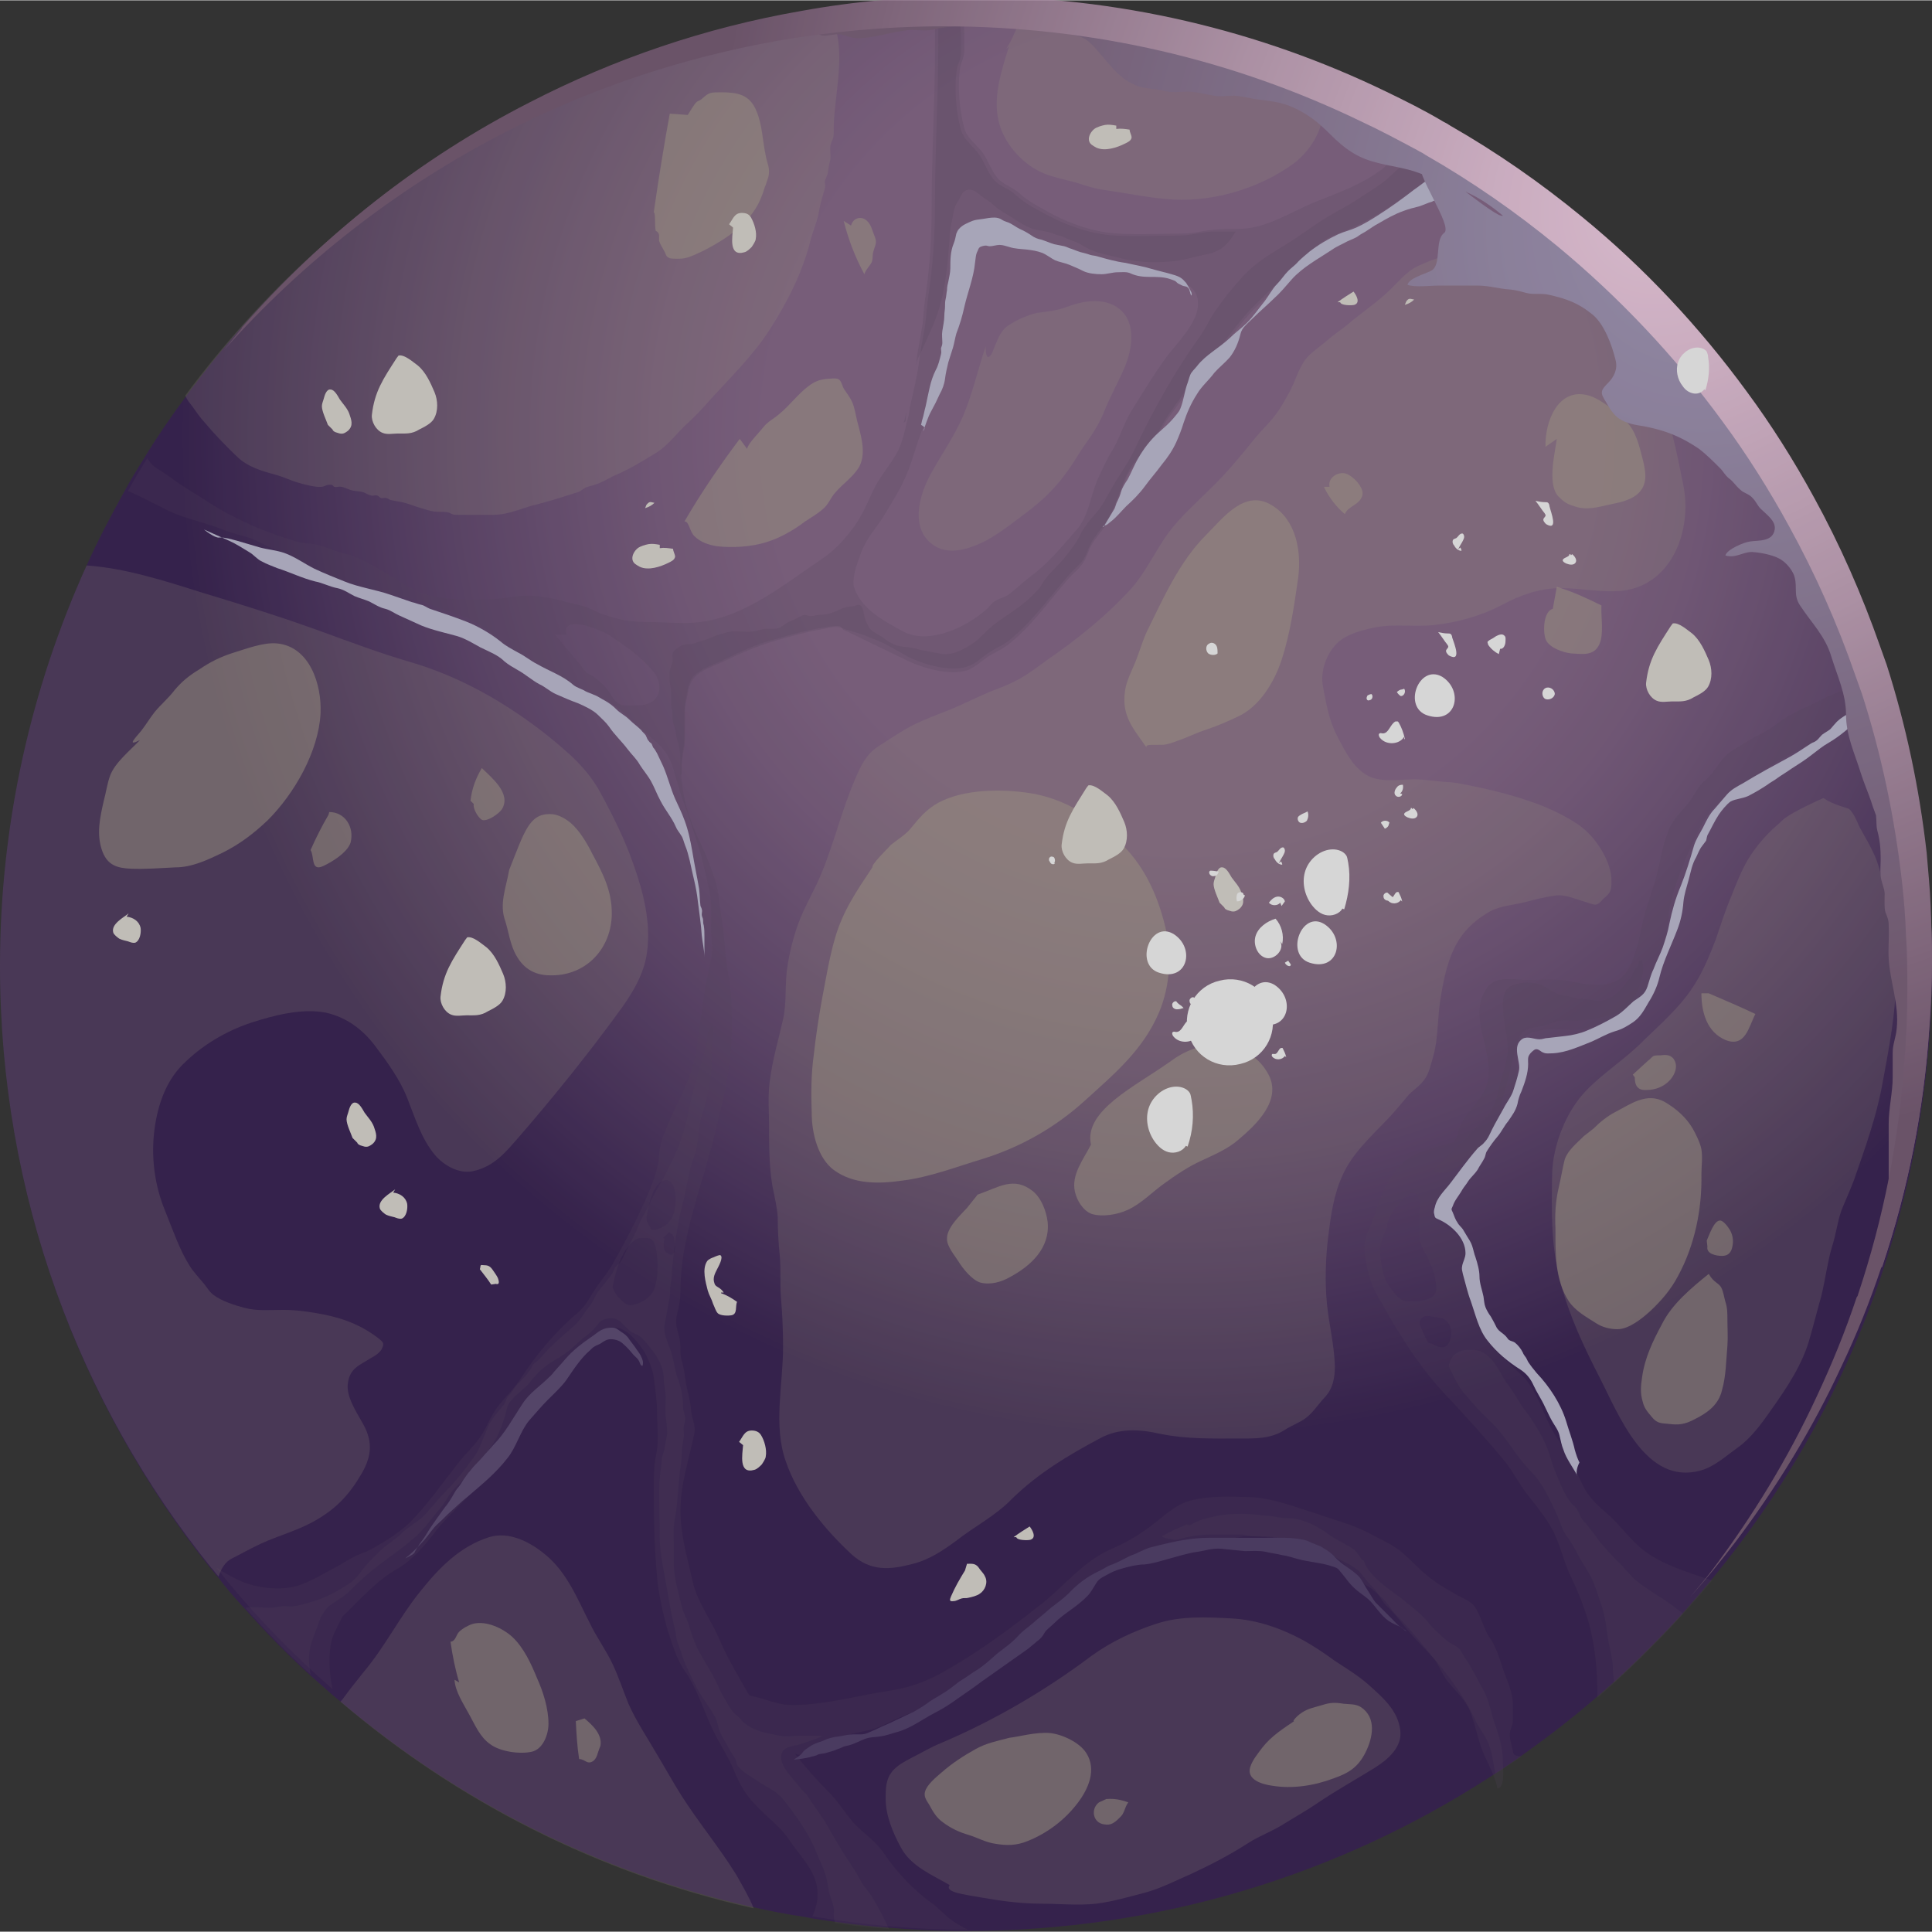 <?xml version="1.0" encoding="utf-8"?>
<!-- Generator: Adobe Illustrator 27.1.1, SVG Export Plug-In . SVG Version: 6.00 Build 0)  -->
<svg version="1.1" width="300" height="300" id="Layer_1" xmlns="http://www.w3.org/2000/svg" xmlns:xlink="http://www.w3.org/1999/xlink" x="0px" y="0px"
	 viewBox="0 0 289.9 289.8" style="enable-background:new 0 0 289.9 289.8;" xml:space="preserve">
<rect x="0" y="0" width="289.9" height="289.8" fill="#333333" stroke="none"/>
<style type="text/css">
	.st0{opacity:0.8;clip-path:url(#SVGID_00000138540337476976844700000013052246745712821908_);}
	.st1{fill:url(#SVGID_00000021099185349440850240000015406870044988468623_);}
	.st2{opacity:0.2;}
	.st3{fill:#5A4862;}
	.st4{fill:#503D6C;}
	.st5{fill:#5C4A76;}
	.st6{fill:#C4C2DA;}
	.st7{fill:#B3A993;}
	.st8{opacity:0.5;}
	.st9{fill:#E4E0D8;}
	.st10{fill:url(#SVGID_00000150101008019928389600000010228922397397019574_);}
	.st11{fill:url(#SVGID_00000034060541890381769850000010429647757088419504_);}
	.st12{fill:#FFFFFF;}
</style>
<g>
	<defs>
		<rect id="SVGID_1_" x="-69" y="-114.7" width="485" height="428"/>
	</defs>
	<clipPath id="SVGID_00000047759421268829584180000003690094304675564731_">
		<use xlink:href="#SVGID_1_"  style="overflow:visible;"/>
	</clipPath>
	<g style="opacity:0.8;clip-path:url(#SVGID_00000047759421268829584180000003690094304675564731_);">
		
			<radialGradient id="SVGID_00000112632709178614916270000001607237515011362696_" cx="-336.376" cy="483.286" r="1" gradientTransform="matrix(168.282 0 0 -168.223 56783.07 81365.594)" gradientUnits="userSpaceOnUse">
			<stop  offset="0.37" style="stop-color:#88688B"/>
			<stop  offset="0.47" style="stop-color:#7E5F84"/>
			<stop  offset="0.65" style="stop-color:#634771"/>
			<stop  offset="0.88" style="stop-color:#382053"/>
			<stop  offset="0.89" style="stop-color:#361E52"/>
		</radialGradient>
		<path style="fill:url(#SVGID_00000112632709178614916270000001607237515011362696_);" d="M289.9,144.9c0,35-12.4,67.1-33.1,92.1
			c-1.4,1.7-2.9,3.4-4.3,5c-3.3,3.6-6.7,7-10.3,10.3c-0.8,0.7-1.7,1.5-2.5,2.2c-3.9,3.4-8.1,6.6-12.4,9.6c-1.3,0.9-2.6,1.8-3.9,2.6
			c-22.6,14.6-49.6,23-78.5,23h-0.7c-3.6,0-7.3-0.2-10.9-0.5c-2.7-0.2-5.4-0.5-8.1-0.9c-1.5-0.2-3-0.4-4.4-0.7
			c-2.7-0.4-5.3-0.9-7.9-1.5c-23.3-5.2-44.5-16.1-62-31c-0.7-0.5-1.3-1.1-1.9-1.6c-0.9-0.8-1.7-1.5-2.6-2.3c-3.4-3.1-6.7-6.5-9.8-10
			c-1.4-1.5-2.7-3-3.9-4.6c-0.4-0.4-0.7-0.9-1.1-1.3C11.9,210.6,0,179.2,0,144.9c0-21.4,4.7-41.8,13-60.1c1.7-3.8,3.6-7.4,5.6-11
			c0.9-1.7,1.9-3.3,2.9-4.9c2-3.3,4.2-6.5,6.5-9.6C50.5,28.6,84.9,7,124.4,1.5c5.3-0.8,10.6-1.2,16.1-1.4c1.4,0,2.8-0.1,4.2-0.1h0.3
			c3.9,0,7.7,0.2,11.5,0.5c10.7,0.8,21.1,2.8,31.1,5.9c10.1,3.1,19.6,7.2,28.6,12.3c1.7,0.9,3.4,2,5.1,3
			c28.5,17.6,50.4,44.9,61.2,77.2c0.4,1.3,0.9,2.7,1.3,4C287.8,116.2,289.9,130.3,289.9,144.9L289.9,144.9z"/>
		<g class="st2">
			<path class="st3" d="M282.5,98.9c-0.2,0.1-0.5,0.2-0.6,0.3c-1,0.7-1.8,2-2.7,2.8c-1.5,1.4-3.8,1.8-5.6,2.8
				c-2,1.1-4.4,1.9-6.2,3.2c-1.1,0.8-1.9,1.4-3.2,2.1c-1.5,0.7-2.9,1.7-4.3,2.5c-1.7,1-2.5,3.1-4,4.4c-1.1,0.9-1.3,1.6-2.1,2.8
				c-1,1.5-2.5,2.6-3.3,4.4c-0.6,1.4-1,2.9-1.3,4.4c-0.5,3.1-1.8,6.1-2.6,9.2c-0.6,2.6-1.3,7.7-3.8,9.2c-2.2,1.3-5.5,0.5-7.8,0.1
				c-1.8-0.3-3.8-0.1-5.7-0.1c-1.4,0-3.1-0.3-4.4,0c-1.3,0.3-1.8,1-2.4,2.3c-1.7,4.1,1.5,8.4,0.8,12.6c-0.5,2.8-2.8,4.3-4.1,6.7
				c-0.4,0.8-0.5,2.2-1.1,2.7c-0.2,0.1-1.4,0.4-1.6,0.5c-1.2,0.3-2.3,0.7-3.5,1.1c-3.1,1.1-5,4.5-6.1,7.5c-0.5,1.5-0.9,2.9-1.6,4.3
				c-0.5,1.1-0.7,2.1-0.5,3.3c0.2,2.1,0.8,4.4,1.8,6.2c2.9,5.2,6,10.4,10,14.7c3.1,3.3,6.2,6.7,9.1,10.2c1.3,1.6,2.2,3.4,3.4,5
				c1.2,1.5,2.4,3,3.4,4.6c1.6,2.6,2,5.4,3.3,8c1,2.1,1.8,4.1,2.5,6.4c1.1,3.8,1.4,7.7,1.4,11.6c6.2-5.4,11.9-11.2,17.2-17.6
				c-3.2-1.1-6.5-2-9.4-3.9c-2.5-1.6-3.9-3.9-6.1-5.9c-1.6-1.4-3-2.6-3.9-4.5c-1.2-2.5-2.5-5-4-7.3c-2-3-2.6-6.9-5.4-9.4
				c-3.1-2.8-5.6-5.8-6.8-9.9c-0.5-1.5-0.7-2.9-0.9-4.4c-0.2-1.7-0.2-4.1-1.1-5.6c-0.9-1.6-3-2-4-3.4c-1.1-1.6,0.6-3,1.7-4.3
				c2.6-3.1,6.9-6.1,8.2-10.2c0.8-2.3,2.4-3.9,2.4-6.5c0-1.6-0.2-5,1.1-6.2c0.8-0.8,3-1.2,3.9-1.2c1.5-0.1,3,0.2,4.5,0
				c1.7-0.2,3.4-0.9,5-1.6c1-0.5,2.4-1,3.3-1.6c0.8-0.6,1.1-1.6,1.7-2.3c0.5-0.5,1.3-1,1.6-1.6c0.2-0.6,0-1.1,0.1-1.6
				c0.1-0.9,0.5-1.6,0.7-2.4c0.3-1,0.3-1.6,0.4-2.6c0.2-1.2,0.4-2.2,0.5-3.4c0.3-3,1.7-6.5,2.9-9.3c1.1-2.4,1.9-4.7,3.7-6.7
				c2.2-2.4,5.5-4.2,8.2-6.1c4-2.9,8.8-4.2,12.8-7.2c1.8-1.4,3.3-3.1,5.1-4.5c0.2-0.2,0.5-0.4,0.7-0.6
				C283.4,101.5,282.9,100.2,282.5,98.9L282.5,98.9z M217.7,199.4c0.2,0.8-0.1,2.6-1.1,2.7c-0.6,0.1-1.2-0.2-1.7-0.5
				c-0.2-0.1-0.5-0.1-0.6-0.2c-0.1-0.2-0.3-0.5-0.4-0.7c-0.3-0.7-0.6-1.4-0.9-2.1v-0.4c0.6-1.2,1.5-0.7,2.6-0.6
				C216.7,197.7,217.5,198.3,217.7,199.4L217.7,199.4z M215.3,191.5c0.1,0.7,0.3,1.4,0.2,2.1c-0.3,1.3-2.1,1.6-3.3,1.6
				c-0.6,0-1.3,0.1-1.8-0.2c-0.8-0.4-1.5-1.4-2-2.1c-0.7-1-1.1-2.6-1.2-3.8c-0.1-0.6-0.1-1.3-0.1-1.9c0.1-1.1,0.7-2.3,1.1-3.3
				c-0.3,0,0.4-2,1.7-3.3c0.5-0.5,1.6-2.2,2.6-1.5c0.9,0.7,0.5,2.5,0.5,3.5c0,1,0,1.9,0,2.9c0,1.1,0.6,1.9,1.1,2.9
				C214.5,189.4,215.1,190.4,215.3,191.5L215.3,191.5z"/>
		</g>
		<g class="st2">
			<path class="st3" d="M227,262.6c-0.2-0.9-0.6-1.9-0.4-2.9c0.2-0.7,0.4-0.9,0.4-1.7c0-0.7,0-1.5,0-2.3c0-1.8-0.8-3.4-1.4-5.1
				c-0.6-1.8-1.1-3.6-2.2-5.1c-0.9-1.4-1.3-3.6-2.4-4.8c-0.7-0.7-1.9-1.1-2.7-1.6c-0.9-0.5-1.9-1.1-2.8-1.7c-1.4-1-2.4-1.9-3.6-3.1
				c-1.2-1.2-2.5-2.3-4-3c-1.7-0.9-3.3-1.8-5.2-2.5c-1.7-0.6-3.4-1.1-5.1-1.7c-3.2-1-6.7-2.4-10.1-2.5c-2.9-0.1-6.1-0.2-8.8,0.5
				c-2.4,0.6-4.2,2.5-6.1,3.9c-2,1.5-3.8,2.5-6.1,3.5c-4.2,1.9-7.1,5.8-10.7,8.5c-4.3,3.4-8.8,6.7-13.5,9.4c-2,1.2-4,2.1-6.2,2.7
				c-1.9,0.5-3.8,0.7-5.8,1.1c-3.6,0.7-7.6,1.6-11.4,1.6c-1.8,0-3.3-0.6-5-1.1c-0.4-0.1-1-0.2-1.5-0.4c-1.6-2.8-3.3-5.6-4.6-8.7
				c-1.2-2.7-3.3-5.5-3.9-8.5c-0.8-3.5-1.8-6.9-1.8-10.5c0-4,1.3-7.7,2.1-11.6c0.2-1.3-0.4-2.1-0.5-3.4c-0.1-1.1-0.2-1.5-0.4-2.4
				c-0.4-1.4-0.5-2.9-0.8-4.3c-0.2-0.8-0.4-1.2-0.4-2.1c0-0.7,0-1.1-0.1-1.8c-0.2-1.1-0.7-2.1-0.5-3.4c0.3-1.4,0.6-2.4,0.6-3.9
				c0-8.1,3.2-15.6,5.1-23.4c1.3-5.3,2.6-10.5,2.6-16c0-2.6,0-5-0.4-7.5c-0.3-1.8-0.6-3.8-0.7-5.6c-0.2-2.3-0.6-4.6-0.9-6.9
				c-0.2-1.4-0.5-2.4-1-3.7c-0.8-2.5-2.1-4.8-3-7.2c-0.9-2.3-1.5-5-1.6-7.5c0-0.2,0-0.5,0-0.8c0-1.6,0.5-3,0.5-4.6
				c0-1.2,0-2.4,0-3.6c0-1.3,0.3-2.4,0.5-3.6c0.2-0.9,0.5-1.6,1.2-2.2c1.2-1,2.9-1.5,4.3-2.2c2.5-1.2,4.8-2.3,7.5-3
				c2.4-0.7,4.9-1.4,7.4-1.8c0.7-0.1,1.7-0.3,2.4-0.2c0.2,0.1,0.4,0.4,0.6,0.4c1.4,0.4,2.8,0.8,4.2,1.4c1.9,0.7,3.5,1.7,5.3,2.7
				c2.3,1.2,6.6,2.5,9.2,1.5c1.2-0.4,2.3-1.6,3.5-2.3c0.8-0.5,1.6-0.8,2.4-1.4c3.6-2.8,6.3-6.7,9.3-10.1c0.8-0.9,1.7-1.5,2.3-2.6
				c0.4-0.8,0.6-1.6,1.1-2.4c0.8-1.3,2-2.5,2.7-3.9c1-2,1.6-4.1,2.5-6.1c0.7-1.5,1.8-2.5,2.6-3.9c0.7-1.1,1.6-1.7,2.3-2.8
				c0.5-0.9,1-1.8,1.6-2.6c2.2-3,4.1-6.3,6.7-9c2.1-2.2,3.7-4.9,6-7.1c2-2,4.1-3.9,6.2-5.9c2.1-1.9,3.3-3.7,6-4.7
				c4.7-1.7,8.6-4.4,12.6-7.4c2.4-1.7,4.5-3.8,7-5.4c0.5-0.3,1-0.6,1.4-1c-0.6-0.4-1.2-0.8-1.8-1.1c-1.1-0.7-2.1-1.3-3.2-1.9
				c0,0-0.1,0.1-0.2,0.1c-0.7,0.5-1.5,1.4-2.4,2c-0.5,0.4-1.1,0.8-1.6,1.2c-1,0.8-1.8,1.2-2.8,1.8c-0.8,0.5-1.4,1.4-2.2,2
				c-2.8,2.1-6,3.3-9.3,4.6c-3.2,1.2-6.2,3.2-9.6,4c-0.9,0.2-1.8,0.3-2.7,0.3h0c-1.1,0-2.1,0-3.3,0.1c-1.7,0.1-3.3,0.6-5,0.6
				c-3.2,0-6.4,0.2-9.6,0c-4.1-0.2-8.1-1.8-11.5-3.8c-1.3-0.7-2.3-1.3-3.4-2.3c-0.9-0.8-2.2-1.2-3-2c-1.1-1.1-1.6-2.9-2.5-4.1
				c-0.9-1.2-2.3-2.1-2.7-3.6c-0.7-2.5-1.1-6.4-0.6-9.2c0.2-0.9,0.6-1.5,0.6-2.5c0-0.7,0-1.5,0-2.2c0-1.5-0.3-3.3,0.1-4.7
				c0.1-0.3,0.2-0.6,0.2-0.9c-1.4,0-2.8,0-4.2,0.1v6.5c0,8.1-0.5,16.2-0.5,24.3c0,4.6-0.3,9.2-1,13.8c-0.2,1.5-0.3,3-0.5,4.5
				c-0.2,1.3-0.5,2.7-0.7,4c-0.1,0.5-0.1,0.9-0.2,1.3c0,0,0,0,0,0.1c-0.3,2.3-0.9,4.6-1.4,6.9c0,0,0,0.1,0,0.2
				c-0.1,0.6-0.2,1.2-0.4,1.8c0,0,0,0,0,0c-0.3,1.4-0.7,3-1.3,4.3c-1,2-2.7,3.8-3.7,5.9c-1,2.1-1.7,3.9-3.1,5.8
				c-1.4,1.8-2.6,3.2-4.5,4.5c-1.3,0.9-2.6,1.8-3.9,2.7c-4.3,3-9.3,6.3-14.6,6.9c-2.3,0.3-4.9,0-7.2,0c-2.4,0-4.5-0.2-6.8-1
				c-1.1-0.3-2.1-0.9-3.1-1.3c-0.9-0.3-2-0.5-2.9-0.7c-2.6-0.7-5.1-1.3-7.9-0.8c-4.1,0.6-8.6,0.7-12.7-0.2c-2.4-0.6-4.5-2.2-6.6-3.4
				c-1.6-0.9-3.1-1.9-4.8-2.5c-1.3-0.4-2.7-0.7-4-1.3c-1.5-0.6-3-0.5-4.5-0.9c-4.6-1.3-9.4-3.4-13.4-6c-1.8-1.2-3.8-2.3-5.5-3.6
				c-0.8-0.6-1.7-1.1-2.4-1.6c-0.4-0.3-0.8-0.8-1.1-1.3c-1,1.6-2,3.3-2.9,4.9c2,0.9,3.9,1.9,5.9,2.9c2.6,1.3,5.6,1.8,8.3,2.9
				c1.6,0.7,3.4,0.9,4.9,1.6c1.4,0.7,2.6,1.3,4,1.8c1.8,0.6,3.2,1.8,4.8,2.7c1.6,0.9,3.3,1.6,5.1,2.2c4.3,1.5,9.2,1.4,13.4,3.3
				c2.3,1,4.6,1.4,6.7,2.9c1.5,1.1,2.9,2.2,4.4,3.4c2.8,2.1,5.8,3.8,8.9,5.4c2.3,1.1,4.5,1.8,6.7,3.2c1.6,1.1,2.8,2.7,4.4,3.9
				c1.7,1.4,3.2,2.5,4,4.6c0.7,1.8,1.1,3.9,1.8,5.7c0.8,2.2,1.5,4.4,2.2,6.6c0.8,2.2,1.1,4.4,1.7,6.6c0.4,1.8,0.3,3.7,0.3,5.6
				c0,1.5,0.3,3.3,0,4.9c-0.3,1.9-0.9,3.8-1.1,5.8c-0.3,2.6-0.8,5.2-1.1,7.8c-0.5,4.4-3.4,8.7-4.9,12.8c-0.4,1-0.6,1.9-0.7,3
				c-0.1,1.6-0.4,2.5-0.9,4c-1.6,4.2-3.8,8.4-6,12.3c-0.7,1.3-1.6,2.3-2.5,3.6c-0.9,1.3-1.6,2.9-2.9,3.9c-3.4,2.9-6.2,6.3-8.6,10
				c-1.1,1.7-2.9,3.2-3.9,4.9c-0.8,1.3-1.3,2.7-2.2,3.9c-1,1.4-2.3,2.5-3.3,3.9c-2.4,3-4.4,6-7.2,8.8c-1.4,1.3-3.2,2.5-4.8,3.4
				c-0.8,0.5-1.6,0.9-2.5,1.2c-1.2,0.5-2.2,1.1-3.3,1.8c-2,1-4.3,2.5-6.5,3.1c-2.9,0.7-6.6,0.1-9-1.2c-1-0.5-1.9-1-2.8-1.6
				c5.2,6.6,11.1,12.7,17.4,18.2c0-0.2-0.1-0.3-0.1-0.5c-0.4-1.7-0.5-4.9-0.1-6.6c0.1-0.4,0.4-1.3,0.6-1.6c0.3-0.6,0.4-0.9,1.1-2.2
				c2.7-2.6,5.1-5.4,8.3-7.2c2.1-1.2,4.1-3.5,5.6-5.5c2.2-2.9,5.4-5.2,7.3-8.4c1.8-2.9,3.7-5.7,5.5-8.5c0.7-1.1,1.8-2.2,2.7-3.2
				c1.3-1.4,2.4-2.9,3.4-4.4c0.9-1.3,2.6-2.1,3.8-3.3c0.9-0.9,2.1-2.4,3.3-2.8c2.2-0.6,4.1,1.7,5.2,3.3c0.7,1.1,1.4,2.8,1.6,4.1
				c0.2,1.8,0.5,3.5,0.5,5.4c0,1.9,0.3,4.1-0.1,6c-0.4,1.8-0.4,3.5-0.4,5.4c0,4.8,0.1,9.5,0.6,14.2c0.3,2.3,0.8,4.5,1.4,6.7
				c0.7,2.1,1.4,4.6,2.6,6.3c1.9,2.7,2.8,5.8,4.2,8.8c1.1,2.3,2.5,4.3,3.4,6.6c0.7,1.7,1.7,3.4,3,4.7c1.6,1.8,3.8,3.3,5.1,5.3
				c1.4,2.1,3.4,4,4.1,6.6c0.4,1.8,0.1,3.4-0.6,4.9c7.6,1.3,15.4,2,23.3,2c-0.7-0.4-1.5-0.8-2.1-1.2c-1.2-0.8-2.2-2-3.3-2.8
				c-2.7-1.9-5.4-4.8-7.2-7.5c-1.2-1.8-3-2.9-4.5-4.5c-1.3-1.5-2.3-3.2-3.7-4.6c-1.8-1.8-3.5-3.7-5.1-5.8c0.6,0.2,1.1,0.3,1.8,0.1
				c0.9-0.2,1.9-0.8,2.7-1.3c1-0.5,2-1.1,3.1-1.5c1.3-0.5,2.7-0.6,4.1-1c1.4-0.4,2.8-1.3,4.1-1.8c3.7-1.4,7.3-3.6,10.3-6.1
				c2.2-1.8,4.5-3.5,6.8-5.1c0.8-0.5,1.2-1.2,2-1.6c1.3-0.6,2-1.5,3.1-2.3c3.3-2.3,5.9-5.7,9.6-7.3c1.8-0.8,3.5-1.6,5.4-2.3
				c1.7-0.6,3.5-1.1,5.3-1.4c1.1-0.2,2.1-0.1,3.1-0.3c0.8-0.2,1.5-0.2,2.4-0.2c1.2,0,2.1-0.3,3.3-0.5c1.5-0.1,3.3-0.1,4.9,0.1
				c3.4,0.5,6.6,1.8,9.6,3.3c0.9,0.4,2,1,2.8,1.6c0.7,0.6,1.1,1.4,1.8,2.1c0.7,0.7,1.2,1.3,1.7,2.2c0.5,0.9,1.3,1.5,2,2.3
				c0.9,1,1.6,2,2.5,3c1.2,1.4,2.6,2.7,3.8,4.1c2.2,2.6,4.4,5.7,5.8,8.7c0.6,1.4,1.6,2.4,2.1,3.8c0.5,1.3,0.6,2.5,0.9,3.9
				c0,0.2,0.1,0.4,0.1,0.5c1.3-0.9,2.6-1.7,3.9-2.6C227.2,263.5,227,263.1,227,262.6L227,262.6z M98.4,104.7
				c-0.8,1.1-2.2,1.1-3.5,1.1c-1.4,0-2,0.1-2.9-1.1c-0.6-0.9-0.7-1.3-1.6-2.1c-0.7-0.7-1.5-1.3-2.4-1.7c-1.5-1.9-3.1-3.8-4.7-5.7H85
				c-0.9-3.3,5.4-0.6,6.3,0c2.5,1.6,4.9,3.3,6.7,5.5C98.9,101.7,99.4,103.5,98.4,104.7L98.4,104.7z M129.2,82.9
				c0.8-2.2,2.2-3.6,3.4-5.5c1.3-2.2,2.5-4,3.5-6.4c1-2.4,1.5-4.9,2.6-7.3c1.7-3.6,2.3-7.3,3.2-11.1c0.5-2,0.5-3.9,0.8-5.9
				c0.2-0.9,0.4-1.7,0.4-2.7c0.2-3.2,1.2-5.8,2.2-9.1c-0.5-0.7,1.3-1.1,2.2-1.1c1.4-0.1,2.7-0.1,4,0.4c1.8,0.6,3.3,1.6,5,2.4
				c1.7,0.8,3.6,1.2,5.4,1.6c2.2,0.5,4.4,1.4,6.6,1.7c2.1,0.2,4.3,0.9,6.3,1.5c2.7,0.9,5.4,1.4,4.9,4.9c-0.4,2.4-3,5.1-4.5,7
				c-2,2.7-3.8,5.7-5.6,8.6c-1.1,1.9-1.6,3.9-2.8,5.8c-0.8,1.3-1.4,2.7-2.1,4.2c-1.1,2.5-1.3,5.5-3.2,7.6c-2.2,2.5-4.1,4.9-6.8,6.9
				c-1.2,0.9-2.3,2-3.4,2.8c-0.6,0.4-1.3,0.5-1.9,0.9c-0.6,0.3-0.9,0.9-1.4,1.3c-2.9,2.6-8.6,5.4-12.5,3.3c-2.9-1.6-6.4-3.4-7.4-6.8
				C127.9,86.2,128.7,84.3,129.2,82.9L129.2,82.9z M98.6,191.5c-0.2,1.1-0.3,2.2-1.2,3c-0.7,0.7-1.8,1.2-2.7,1.3
				c-0.8,0.1-1.4-0.7-1.9-1.2c-0.5-0.5-0.7-1.1-0.9-1.5c0.4-1.9,0.9-4,2-5.6c0.4-0.6,0.8-1.1,1.4-1.5c0.4-0.3,0.8-0.3,1.3-0.3
				c0.4,0,0.8,0,1.2,0.2c0.3,0.3,0.5,0.9,0.6,1.3c0.2,0.8,0.2,1.6,0.3,2.4C98.6,190.2,98.7,190.8,98.6,191.5L98.6,191.5z M101,188.1
				c-0.2,0.3-0.7,0-1-0.2c-0.6-0.5-0.4-1.4-0.3-2.1l-0.2-0.1c0.3-0.3,0.6-0.6,1-0.9c0,0.2,0.2,0.3,0.4,0.4c0.2,0.2,0.3,0.6,0.3,0.9
				C101.3,186.7,101.4,187.7,101,188.1L101,188.1z M100.9,182.5c-0.3,0.7-0.9,1.3-1.5,1.6c-0.4,0.2-0.9,0.4-1.3,0.4
				c-0.1,0-0.3,0-0.3,0c-0.1-0.1-0.2-0.2-0.2-0.3c-0.2-0.3-0.3-0.6-0.5-0.9c-0.1-0.1-0.1-0.4-0.1-0.8c0.1-0.3,0.1-0.6,0.2-0.9
				c0.1-0.7,0.3-1.3,0.5-1.9c0.2-0.7,0.6-1.7,1.2-2.2c0.2-0.2,0.6-0.4,0.9-0.5c0.3,0,0.4,0,0.7,0.2c0.7,0.5,0.8,1.5,0.9,2.3
				C101.4,180.5,101.3,181.5,100.9,182.5L100.9,182.5z"/>
		</g>
		<g class="st2">
			<path class="st3" d="M133.4,289.4c-2.7-0.2-5.4-0.5-8.1-0.9c-0.1-0.4-0.2-0.8-0.2-1.2c0-0.4,0.1-0.7,0-1.1
				c-0.1-0.7-0.4-1.3-0.6-2c-0.3-1-0.3-2.1-0.7-3.1c-0.3-1.1-0.9-2.1-1.3-3.2c-1.2-3-3.1-5.6-5.1-8.1c-0.9-1.1-2.2-1.6-3.4-2.4
				c-1-0.7-2.6-1.5-3.3-2.5c-0.2-0.3-0.2-0.7-0.4-1.1c-0.2-0.4-0.5-0.7-0.7-1.1c-0.3-0.5-0.5-1-0.8-1.4c-0.2-0.5-0.6-1-0.8-1.6
				c-0.3-0.7-0.3-1.4-0.7-2.1c-0.8-1.5-1.9-2.8-2.7-4.3c-0.9-1.8-1.8-3.5-2.4-5.4c-0.2-0.8-0.6-1.4-0.7-2.2c-0.1-0.7-0.2-1.3-0.4-2
				c-0.3-1.4-0.6-2.8-0.8-4.1c-0.5-3.2-1.4-6.5-1.3-9.7c0-3.3-0.3-6.7,0.2-9.9c0.1-0.5,0-1.1,0.2-1.6c0.2-0.6,0.3-0.9,0.4-1.6
				c0.1-0.7,0.3-1.2,0.3-1.9c0-0.9-0.1-1.6-0.2-2.4c-0.1-0.9,0-2,0-2.9c0-0.9-0.3-1.8-0.3-2.7c0-2.4-1.6-4.3-3.1-6
				c-0.5-0.6-1.3-0.8-1.9-1.2c-0.7-0.5-1.2-1.3-1.9-1.7c-0.6-0.4-1.7-0.3-2.4,0.1c-0.4,0.2-0.5,0.5-0.8,0.8c-0.6,0.8-1.4,1.4-2.2,2
				c-0.9,0.8-1.7,1.6-2.7,2.3c-0.9,0.6-1.9,1.1-2.8,1.8c-0.9,0.7-1.8,1.7-2.5,2.6c-0.8,0.9-1.9,1.6-2.7,2.6
				c-0.6,0.7-0.5,1.2-0.8,2.1c-0.3,1.1-0.8,2.4-1.3,3.4c-1.6,2.8-3.8,5.2-6.1,7.4c-1,0.9-1.5,2.2-2.3,3.1c-1.2,1.4-2.2,2.9-3.5,4.1
				c-2.7,2.5-5.9,4.3-8.5,6.8c-1,0.9-1.8,1.9-2.9,2.6c-0.7,0.5-1.5,0.9-2.1,1.5c-0.7,0.8-1.1,1.6-1.4,2.6c-0.5,1.4-1.2,2.8-1.3,4.3
				c-0.1,1,0,2,0.2,3.1c-3.4-3.1-6.7-6.5-9.8-10c1.2-0.2,2.9,0,3.6,0c0.6,0,1.1-0.1,1.7-0.2c0.5-0.1,1.1,0,1.7,0c1-0.1,2-0.4,3-0.7
				c2.1-0.6,3.9-1.6,5.7-2.8c1.2-0.8,1.9-2.2,2.9-3.2l1.6-1.6c1-1,2.3-1.7,3.3-2.7c1.1-1.1,2.5-1.7,3.5-2.8c1.2-1.4,2.3-2.7,3.6-4
				c0.7-0.7,1.3-1.5,1.9-2.2c0.6-0.7,1-1.4,1.6-2.1c1.1-1.4,1.6-3.2,2.3-4.8c0.4-0.9,1-1.7,1.6-2.4c0.3-0.4,0.6-0.7,0.9-1.1
				c0.2-0.4,0.3-0.9,0.7-1.3c0.6-0.6,0.9-1.4,1.5-1.9c0.5-0.5,1.1-1.1,1.5-1.7c0.3-0.3,0.4-0.8,0.7-1.1c0.3-0.3,0.7-0.5,0.9-0.8
				c0.7-0.7,1.2-1.4,1.9-2c0.9-0.9,2-1.8,3-2.7c0.9-0.7,1.6-1.8,2.2-2.7c0.3-0.4,0.6-0.7,0.8-1.1c0.3-0.5,0.5-1.1,0.9-1.6
				c0.7-0.9,1.5-1.8,2.1-2.7c0.2-0.4,0.3-0.8,0.6-1.1c0.3-0.3,0.6-0.5,0.8-0.9c0.4-0.8,0.8-1.6,1.2-2.4c0.4-0.8,0.9-1.6,1.2-2.5
				c0.5-1.3,1.3-2.4,1.8-3.6c0.4-1,1-1.9,1.5-2.8c0.8-1.2,1.3-2.6,2-3.9c1.1-2.1,1.9-4.8,2.3-7.1c0.5-2.4,1.2-4.8,1.9-7.1
				c0.3-1.1,0.7-2.3,0.9-3.4c0.1-0.5,0-2,0.7-2.2c0.5,0.4,0.2,1.4,0.1,2c-0.2,0.9-0.2,2-0.1,2.9c0,2.7-0.6,5.5-1.4,8.1
				c-0.7,2.1-0.5,4.3-1.2,6.3c-0.9,2.5-1.2,5.2-1.9,7.8c-0.3,1.1-0.5,2.3-0.7,3.4c-0.2,1.2-0.4,2.3-0.5,3.5
				c-0.1,1.1-0.3,2.2-0.3,3.3c0,0.5-0.1,0.9-0.2,1.4c-0.1,0.6,0,1.3-0.1,1.9c-0.3,1.4-0.5,2.8-0.8,4.2c-0.2,1.2,0.5,2.6,0.9,3.7
				c0.5,1.4,0.6,2.9,1.1,4.3c0.5,1.3,0.8,2.9,0.8,4.3c0,0.7,0.4,1.3,0.3,2c0,0.3-0.2,0.6-0.2,0.9c-0.1,0.5,0.1,1.1,0,1.6
				c-0.1,0.8-0.3,1.5-0.3,2.4c0,1-0.2,2-0.3,2.9c-0.3,2.4-0.3,4.9-0.8,7.3c-0.2,1.1-0.1,2.3-0.1,3.4c0,1.1,0,2.1,0,3.2
				c0.1,2.1,0.7,4.2,1.2,6.2c0.2,0.9,0.7,1.7,1,2.6c0.4,1.3,0.8,2.6,1.4,3.8c1.1,2.1,2.4,3.9,3.3,6.1c0.4,0.9,1,1.7,1.4,2.5
				c0.3,0.5,0.6,0.9,1.1,1.3c0.5,0.4,0.8,0.9,1.2,1.2c1.6,1.3,3.4,1.5,5.3,1.9c1,0.2,2.2,0,3.3,0c1,0,2.1,0,3.2,0
				c-1.1,0.5-2.3,0.9-3.5,1.3c-1.1,0.3-2.7,0.3-2.8,1.8c-0.1,1.6,1.8,3.3,2.7,4.5c0.3,0.4,0.7,0.8,1,1.1c0.5,0.5,0.7,1.1,1.1,1.6
				c1.1,1.5,2.1,3,3,4.7c1,1.7,1.9,3.2,3,4.8c0.6,0.9,1,1.8,1.6,2.7c0.5,0.7,1.1,1.3,1.5,2.1C131.7,286,132.6,287.7,133.4,289.4
				L133.4,289.4z"/>
		</g>
		<g class="st2">
			<path class="st3" d="M174.3,230.5c1.2-0.7,2.5-1.3,3.8-1.8c0.3,0.3,0.9-0.1,1.2-0.3c0.8-0.4,1.6-0.6,2.5-0.8
				c1.6-0.4,3-0.5,4.7-0.5c1.2,0,2.4,0.2,3.6,0.3c0.8,0,1.4,0.2,2.2,0.3c0.8,0.1,1.5,0,2.3,0.2c1.9,0.4,3.6,1.4,5.2,2.6
				c1.1,0.7,2.3,1.2,3.4,2c0.5,0.4,0.7,0.9,1.1,1.4c0.1,0.1,0.2,0.1,0.3,0.2c0.2,0.3,0.2,0.6,0.4,0.9c1.6,2.5,4.2,3.8,6.4,5.7
				c0.7,0.6,1.5,1.2,2.2,1.9c0.7,0.7,1.2,1.5,1.9,2.1c0.6,0.5,1,1,1.6,1.4c0.5,0.5,1.2,0.7,1.7,1.1c0.5,0.5,0.8,1.2,1.2,1.8
				c0.3,0.4,0.6,0.9,0.8,1.3c0.6,1,1.1,2.1,1.7,3.1c1,1.7,1.2,3.7,1.9,5.5c0.6,1.7,1.1,3.5,1.1,5.3c0,0.8,0.4,4.1-0.8,4.1
				c-0.3-1.6-1.2-3.3-1.9-4.8c-0.5-1.1-0.8-2.1-1.1-3.2c-0.4-1.3-0.7-2.7-1.3-4c-0.8-1.6-2.1-2.7-3.2-4.1c-0.8-1-1.2-2.2-1.9-3.2
				c-1.6-2-3.2-4-5-5.9c-0.7-0.7-1.3-1.3-1.8-2.1c-0.5-0.7-1-1.2-1.6-1.7c-0.6-0.5-1.1-1.1-1.8-1.4c-0.9-0.5-1.6-1.3-2.2-2
				c-0.7-0.8-1.6-1.6-2.5-2.2c-0.7-0.5-1.4-1.1-2.2-1.4c-1-0.4-2-0.6-3.1-0.8c-1.1-0.2-2.1-0.5-3.2-0.7c-1.2-0.2-2.4-0.2-3.7-0.3
				c-0.7,0-1.3-0.3-2-0.3c-1.2,0-2.5,0-3.7,0c-1.8,0-3.4,0.1-5.2,0.6c-0.4,0.1-0.7,0.2-1.1,0.2C175.7,230.8,175.4,231,174.3,230.5
				L174.3,230.5z"/>
		</g>
		<g class="st2">
			<path class="st3" d="M252.5,242.1c-3.3,3.6-6.7,7-10.3,10.3c-0.1-0.8-0.2-1.6-0.2-2.5c-0.1-1.5-0.6-3.1-0.8-4.6
				c-0.2-1.6-0.4-3-0.9-4.5c-0.5-1.4-0.9-2.9-1.6-4.3c-0.7-1.3-1.6-2.5-2.2-3.8c-0.5-1-1.1-1.8-1.7-2.7c-0.5-0.8-0.7-1.7-1.1-2.6
				c-1.1-2.4-2.2-4.9-4.1-6.8c-2.1-2.1-3.5-4.9-5.6-7c-1-1-2.1-2-3-3.1c-0.5-0.5-0.9-1.1-1.4-1.6c-0.9-1.1-1.6-2.7-2.2-3.9
				c0-0.3,0.2-1.6,1.5-2.2c0.6-0.3,1-0.3,1.7-0.3c1.1,0,1.6,0.1,2.5,0.8c1.4,1.1,1.9,2.5,2.8,3.9c0.7,1,1.4,1.9,2,3
				c0.6,1.1,1.6,2.1,2.2,3.2c0.7,1.1,1.4,2.2,1.9,3.5c0.5,1,0.7,2.1,1.1,3.2c0.7,1.7,1.4,3.7,2.5,5.2c0.2,0.3,0.5,0.5,0.8,0.8
				c0.3,0.4,0.5,0.8,0.7,1.3c0.2,0.4,0.5,0.8,0.9,1.2c0.6,0.8,1.3,1.6,1.9,2.5c0.8,1,1.8,2.1,2.7,3c1.1,1,1.9,2.2,3,3.1
				c2,1.6,4.4,2.8,6.3,4.4C252.1,241.7,252.4,241.9,252.5,242.1L252.5,242.1z"/>
		</g>
		<g class="st2">
			<path class="st3" d="M215.1,175.6c1.6-1.7,3.2-3.2,4.8-4.8c0.8-0.8,1.5-1.8,2.4-2.5c1.5-1.2,2.2-3,2.6-4.9
				c0.5-2.3,1.5-4.4,1.3-6.8c-0.1-1.5-0.5-3-0.6-4.5c-0.1-1-0.2-2.5,0.3-3.4c0.8-1.5,3.9-1.5,5.3-1c0.7,0.3,1.3,0.8,2,1.1
				c0.6,0.4,1.2,0.5,2,0.6c0.5,0.1,1,0.3,1.5,0.4c0.5,0,1.1,0.1,1.6,0.1c0.7,0.1,1.3,0.3,2,0.2c1.8-0.3,2.8-1.4,3.8-2.8
				c0.2-0.3,0.5-0.5,0.7-0.8c0.2-0.3,0.2-0.6,0.4-0.9c0.2-0.3,0.4-0.5,0.6-0.8c0.1-0.4,0-0.9,0.6-0.8c0.5,1.7-0.3,3.8-1,5.2
				c-0.3,0.7-0.6,1.3-1.2,1.8c-0.7,0.5-1.3,0.9-2.1,1.1c-2.1,0.6-4.1,1-6.2,1c-0.7,0-1.5-0.1-2.2,0.1c-0.7,0.2-1.5,0.5-2.2,0.7
				c-1.4,0.3-2.8,0.2-3.5,1.7c-0.6,1.2-0.8,2.7-1.2,4c-0.4,1.5-0.6,3-1.1,4.4c-0.2,0.6-0.5,1.4-0.5,2.1c0,0.9-0.3,1.6-0.8,2.4
				c-0.5,1-1.2,2-1.8,2.8c-0.5,0.7-1.2,1.1-1.8,1.7c-0.6,0.7-1.1,1.5-1.9,2C217.6,176,216.9,176.2,215.1,175.6L215.1,175.6z"/>
		</g>
		<g class="st2">
			<path class="st3" d="M126.7,94.5c-0.2,0-0.3-0.4-0.6-0.4c-0.8-0.2-1.7,0-2.4,0.2c-2.4,0.4-5,1.1-7.4,1.8c-2.7,0.8-5,1.8-7.5,3
				c-1.4,0.7-3.2,1.2-4.3,2.2c-0.7,0.7-1,1.3-1.2,2.2c-0.2,1.2-0.6,2.3-0.5,3.6c0,1.2,0,2.4,0,3.6c0,1.6-0.6,3-0.5,4.6
				c0,0.2,0,0.5,0,0.8c-0.1,0-0.2,0.1-0.2,0.2c0-1.5,0.1-2.9-0.2-4.3c-0.2-0.7-0.4-1.4-0.5-2.2c-0.1-0.6-0.4-1.2-0.5-1.9
				c0-0.3,0-0.7,0-1c0-0.4-0.2-0.9-0.2-1.3c0-0.6,0-1.2,0-1.8c0-0.6-0.2-1.1-0.2-1.6c0-0.5-0.1-1.1,0-1.6c0.1-0.5,0.3-0.9,0.4-1.4
				c0.1-0.4-0.1-0.8,0-1.1c0.1-0.5,0.6-0.8,1-1.1c0.5-0.3,0.9-0.4,1.5-0.4c0.6,0,1-0.2,1.6-0.4c0.9-0.2,1.7-0.6,2.5-0.9
				c1.1-0.3,2-0.7,3.1-0.6c0.8,0,1.6,0.1,2.3,0c0.8-0.1,1.4-0.4,2.2-0.4c0.4,0,0.7,0,1.1,0c1,0,1.4-0.7,2.3-1.1
				c0.6-0.2,1.1-0.5,1.7-0.8c0.7-0.4,0.8,0,1.5,0c0.4,0,0.9-0.2,1.4-0.2c0.6,0,1.2-0.1,1.7-0.3c0.8-0.2,1.6-0.8,2.5-0.9
				c0.3-0.1,0.6,0,0.9-0.1c0.3-0.1,0.6-0.3,0.9-0.1c0.5,0.3,0.5,1.5,0.7,2c0.1,0.4,0.4,0.9,0.6,1.3c0.3,0.5,0.9,0.8,1.4,1.1
				c0.4,0.2,0.8,0.5,1.2,0.8c0.5,0.4,0.9,0.5,1.5,0.8c0.7,0.2,1.3,0.2,2,0.3c0.8,0.1,1.5,0.4,2.3,0.5c0.5,0.1,1,0.2,1.5,0.3
				c0.4,0,0.8,0.2,1.2,0.2c1.5,0.1,2.7-0.5,4-1.3c0.9-0.5,1.5-1.1,2.3-1.9c1.7-1.8,4-2.9,5.9-4.5c0.8-0.6,1.5-1.4,2.2-2.1
				c0.3-0.4,0.5-0.8,0.7-1.1c0.9-1.3,2.1-2.3,3.1-3.5c0.9-1.2,1.8-2.2,2.4-3.5c0.6-1.2,1.5-2.3,2.4-3.3c0.9-1,1.4-2.1,2.1-3.3
				c1.2-2.2,2.7-4.1,3.7-6.3c2.7-5.7,5.8-11.3,9.5-16.5c1-1.3,1.6-2.8,2.5-4.1c0.8-1.1,1.6-2.3,2.5-3.3c1.1-1.3,2-2.4,3.3-3.5
				c1.7-1.4,3.5-2.4,5.4-3.6c1.9-1.2,3.7-2.6,5.7-3.8c1.5-0.9,3.1-1.7,4.6-2.7c1.6-1.1,3.3-2,4.7-3.3c1.3-1.2,2.5-2.4,4-3.4
				c0.6-0.4,1.2-0.7,1.8-1c0.8-0.4,1.3-0.6,2.2-0.8c0.4-0.1,0.7-0.2,1.1-0.3c0.7-0.2,1.3-0.2,2-0.2c0.6,0.3,1.2,0.7,1.8,1.1
				c-0.5,0.3-1,0.6-1.4,1c-2.4,1.7-4.6,3.7-7,5.4c-4,3-7.9,5.6-12.6,7.4c-2.7,1-3.9,2.7-6,4.7c-2.1,1.9-4.1,3.9-6.2,5.9
				c-2.2,2.2-3.8,4.9-6,7.1c-2.6,2.7-4.4,6-6.7,9c-0.6,0.8-1.1,1.8-1.6,2.6c-0.7,1.1-1.6,1.7-2.3,2.8c-0.8,1.4-2,2.4-2.6,3.9
				c-0.9,2-1.5,4.1-2.5,6.1c-0.7,1.4-1.9,2.5-2.7,3.9c-0.5,0.8-0.6,1.6-1.1,2.4c-0.6,1.1-1.5,1.7-2.3,2.6c-3,3.4-5.7,7.4-9.3,10.1
				c-0.8,0.6-1.5,0.9-2.4,1.4c-1.1,0.6-2.2,1.8-3.5,2.3c-2.6,0.9-6.8-0.3-9.2-1.5L126.7,94.5L126.7,94.5z"/>
		</g>
		<g class="st2">
			<path class="st3" d="M135.6,63.4c0.2-0.6,0.3-1.2,0.4-1.8c0,0.5-0.1,1-0.1,1.6C135.8,63.2,135.7,63.3,135.6,63.4z"/>
		</g>
		<g class="st2">
			<path class="st3" d="M185.4,34.7c-0.1,0.2-0.2,0.3-0.3,0.5c-0.6,0.9-1.3,1.8-2.3,2.3c-0.9,0.5-1.7,0.6-2.7,0.8
				c-1.2,0.3-2.4,0.6-3.6,0.8c-2.7,0.3-5.6,0.3-8.3-0.4c-1.8-0.5-3.6-0.7-5.2-1.6c-0.7-0.4-1.3-0.8-2-1c-0.7-0.2-1.4-0.7-2.1-0.8
				c-0.7-0.2-1.2-0.5-1.9-0.6c-0.5-0.1-1.1-0.2-1.6-0.3c-0.9-0.2-1.8-0.7-2.6-1.2c-1-0.7-2-1.2-3-1.9c-0.4-0.3-0.8-0.7-1.2-1
				c-0.4-0.3-0.9-0.6-1.4-1c-0.5-0.4-1.2-1-1.9-0.9c-0.8,0.1-1.1,0.9-1.4,1.5c-0.2,0.4-0.5,0.7-0.6,1.1c-0.2,0.4-0.2,0.8-0.3,1.2
				c-0.2,1.1-0.5,2.2-0.5,3.3c-0.2,2.6-0.4,5.3-0.9,7.9c-0.4,2.3-1.2,4.6-2.2,6.7c-0.5,1.1-0.9,2.1-1.4,3.1c-0.3,0.5-0.4,1-0.6,1.5
				c0.1-0.4,0.2-0.9,0.2-1.3c0.2-1.3,0.5-2.7,0.7-4c0.3-1.5,0.3-3,0.5-4.5c0.7-4.5,1-9.2,1-13.8c0-8.1,0.5-16.2,0.5-24.3V0.1
				c1.4,0,2.8-0.1,4.2-0.1c-0.1,0.3-0.2,0.6-0.2,0.9c-0.4,1.4-0.1,3.2-0.1,4.7c0,0.7,0,1.5,0,2.2c0,1-0.4,1.5-0.6,2.5
				c-0.5,2.8-0.1,6.7,0.6,9.2c0.5,1.5,1.8,2.4,2.7,3.6c0.9,1.3,1.4,3.1,2.5,4.1c0.8,0.8,2.1,1.1,3,2c1.1,1,2.1,1.6,3.4,2.3
				c3.5,2,7.5,3.6,11.5,3.8c3.2,0.2,6.4,0,9.6,0c1.7,0,3.3-0.5,5-0.6C183.3,34.7,184.4,34.7,185.4,34.7L185.4,34.7z"/>
		</g>
		<path class="st4" d="M119.1,264c0.9-0.1,1.7-0.2,2.5-0.4c0.2-0.1,0.5-0.1,0.7-0.2c0.2,0,0.4-0.2,0.5-0.2c0.3-0.1,0.7-0.1,1.1-0.2
			c0.6-0.2,1.2-0.3,1.8-0.6c0.4-0.1,0.7-0.3,1-0.4c0.5-0.1,0.9-0.2,1.4-0.4c0.8-0.3,1.4-0.7,2.3-0.9c0.6-0.1,1.1-0.1,1.7-0.2
			c0.8-0.1,1.6-0.4,2.3-0.6c2.1-0.5,3.9-1.9,5.8-2.9c1.2-0.6,2.3-1.3,3.4-2.1c1.3-0.9,2.6-1.8,3.8-2.7c2.3-1.6,4.5-3.2,6.8-4.8
			c0.4-0.3,0.7-0.6,1.1-0.9c0.3-0.3,0.7-0.5,1-0.9c0.3-0.3,0.4-0.7,0.7-1c0.4-0.4,0.8-0.7,1.2-1.1c1.5-1.5,3.5-2.5,5-4.1
			c0.5-0.5,0.9-1.3,1.3-1.9c0.4-0.7,1-0.9,1.7-1.3c1.2-0.7,2.5-1,3.8-1.3c0.6-0.1,1.1-0.2,1.7-0.2c1.2-0.1,2.4-0.5,3.5-0.8
			c1.5-0.4,3-0.9,4.5-1.1c0.7-0.1,1.4-0.3,2.1-0.4c0.7-0.1,1.3-0.1,2,0c1,0.1,2,0.2,3,0.3c1,0,2.1-0.1,3.1,0.1
			c0.8,0.2,1.7,0.3,2.5,0.5c0.8,0.1,1.6,0.4,2.4,0.6c1.5,0.4,3,0.5,4.5,0.9c0.5,0.2,1.3,0.3,1.6,0.7c0.3,0.4,0.6,0.7,0.9,1.1
			c0.5,0.7,1.1,1.4,1.7,1.9c0.6,0.5,1.2,0.9,1.8,1.4c1.1,1,1.8,2.4,3.1,3.3c0.6,0.4,1.2,0.6,1.8,0.9c0.2,0.1,0.4,0.3,0.6,0.5
			c0.1,0.1,0.3,0.1,0.4,0.3c-0.2-0.3-0.6-0.5-0.9-0.7c-0.6-0.4-1-0.9-1.5-1.4c-0.4-0.4-0.9-0.9-1.3-1.3c-0.2-0.2-0.3-0.3-0.5-0.5
			c-0.2-0.2-0.4-0.4-0.6-0.6c-0.4-0.5-0.7-1.1-1.1-1.7c-0.5-0.7-0.8-1.5-1.4-2.2c-0.6-0.6-1.2-1-1.9-1.5c-0.6-0.4-1.2-0.9-1.7-1.4
			c-0.5-0.6-1.1-1-1.8-1.4c-0.4-0.3-0.9-0.4-1.3-0.6c-0.6-0.2-1-0.5-1.6-0.6c-1.9-0.4-3.7-0.3-5.6-0.3c-2.9,0-5.7,0-8.6,0
			c-2.5,0-5,0.5-7.4,1.1c-0.7,0.2-1.4,0.3-2.1,0.6c-0.4,0.2-0.7,0.3-1.1,0.5c-0.5,0.3-1.1,0.4-1.6,0.7c-0.8,0.4-1.5,0.8-2.3,1.1
			c-0.7,0.2-1.3,0.7-2,1c-1.7,0.8-3.2,1.9-4.5,3.3c-0.8,0.8-1.8,1.5-2.7,2.2c-0.9,0.8-1.8,1.5-2.7,2.3c-0.8,0.7-1.6,1.2-2.3,2
			c-0.9,1-2.1,1.8-3.1,2.6c-0.9,0.8-1.8,1.6-2.8,2.3c-1,0.6-1.9,1.3-2.9,1.9c-0.8,0.6-1.6,1.3-2.5,1.8c-0.6,0.4-1.2,0.7-1.8,1.1
			c-0.8,0.6-1.6,1.1-2.5,1.6c-0.8,0.4-1.5,0.7-2.3,1.1c-0.5,0.2-1,0.5-1.5,0.7c-1,0.4-1.9,0.9-2.9,1.3c-0.4,0.2-0.8,0.3-1.3,0.3
			c-0.4,0-0.7,0-1.1,0c-0.7,0-1.4,0.2-2.1,0.3c-0.9,0.1-1.7,0.3-2.5,0.7c-0.6,0.2-1.2,0.4-1.7,0.7c-0.4,0.3-0.8,0.5-1.1,0.8
			c-0.1,0.1-0.2,0.3-0.4,0.5C120.1,263.3,119.7,263.6,119.1,264L119.1,264z"/>
		<path class="st5" d="M60.8,233.8c1-0.8,2-1.8,2.9-2.8c0.7-0.8,1.2-1.7,2-2.4c0.7-0.6,1.3-1.3,2-1.9c0.8-0.7,1.6-1.5,2.5-2.2
			c2.1-1.8,4.2-3.5,5.9-5.7c1.4-1.7,1.9-4,3.3-5.7c0.9-1,1.8-2.1,2.8-3.1c1-1,2-1.9,2.8-3c1.1-1.6,2.1-3.2,3.6-4.5
			c0.2-0.2,0.4-0.4,0.6-0.5c0.3-0.2,0.7-0.3,1-0.5c0.4-0.3,0.9-0.6,1.4-0.6c0.7,0,1.4,0.2,1.9,0.7c0.6,0.5,1.1,1.1,1.6,1.7
			c0.3,0.3,0.6,0.5,0.8,0.9c0.1,0.2,0.2,0.7,0.5,0.7c0.2-0.5,0-1-0.2-1.4c-0.2-0.5-0.6-0.9-0.9-1.4c-0.3-0.4-0.6-0.8-0.9-1.2
			c-0.3-0.5-0.7-0.8-1.2-1.1c-0.3-0.2-0.6-0.5-1-0.6c-0.5-0.1-1.2,0-1.7,0.2c-0.5,0.2-1,0.6-1.4,0.9c-1,0.7-2,1.4-2.9,2.2
			c-0.7,0.6-1.3,1.3-1.9,2c-0.3,0.3-0.6,0.7-0.9,1c-0.3,0.3-0.6,0.8-1,1.1c-1.3,1.3-3,2.4-4,4c-1.4,2.1-2.6,4.4-4.4,6.2
			c-0.5,0.6-1.1,1.2-1.6,1.8c-0.6,0.7-1.3,1.3-1.8,2c-0.4,0.4-0.7,0.9-1,1.3c-0.2,0.3-0.3,0.5-0.5,0.8c-0.2,0.3-0.5,0.6-0.7,0.9
			c-0.4,0.7-0.8,1.4-1.3,2.1c-0.5,0.6-0.9,1.2-1.4,1.9c-0.5,0.7-1,1.4-1.5,2.2c-0.3,0.5-0.6,1-1,1.5c-0.3,0.4-0.6,0.9-0.9,1.4
			C62.2,233.1,61.8,233.3,60.8,233.8L60.8,233.8z"/>
		<g>
			<path class="st6" d="M236.7,221.4c-0.7-1.3-1.7-2.6-2.1-3.9c-0.3-0.7-0.4-1.4-0.6-2.2c-0.2-0.8-0.7-1.4-1.1-2.1
				c-0.4-0.7-0.7-1.4-1.1-2.2c-0.5-1.1-1.2-2.1-1.7-3.2c-0.4-0.9-1-1.7-1.9-2.3c-1.9-1.2-3.6-2.6-5-4.4c-1.3-1.6-1.8-3.9-2.5-5.9
				c-0.5-1.3-0.8-2.7-1.2-4.1c-0.1-0.5-0.2-0.7-0.1-1.2c0.1-0.6,0.5-1.2,0.5-1.9c0-2.3-2.2-4.3-4.1-5.1c-0.5-0.2-0.5-0.3-0.6-0.8
				c-0.1-0.3,0-0.7,0.1-1c0.3-1.5,1.5-2.5,2.4-3.7c1.3-1.7,2.5-3.4,3.9-5c0.3-0.4,0.8-0.6,1.1-1c0.6-0.6,0.8-1.2,1.2-2
				c0.5-1,1.1-2,1.7-3.1c0.5-1,1.2-1.8,1.5-2.8c0.3-0.9,0.6-1.9,0.8-2.8c0.4-1.4-1.2-3.8,0.6-4.9c0.8-0.4,1.7,0.1,2.5,0.1
				c0.5,0,0.8-0.2,1.3-0.2c0.8-0.1,1.7-0.2,2.6-0.3c1-0.1,2.3-0.4,3.2-0.8c1.5-0.6,3-1.4,4.4-2.2c1-0.6,1.7-1.4,2.6-2.2
				c1-0.7,1.7-1,2.1-2.2c0.3-0.9,0.5-1.8,0.9-2.6c0.4-1.1,1-2.2,1.4-3.3c0.4-1.2,0.8-2.4,1-3.6c0.4-1.9,0.9-3.7,1.7-5.6
				c0.8-2,1.4-4,2-6.1c0.3-0.9,0.8-1.7,1.3-2.6c0.5-1,1-2.1,1.8-2.9c0.6-0.7,1.2-1.4,1.8-2.1c0.7-0.8,1.5-1.2,2.4-1.7
				c2.3-1.4,4.7-2.7,7.1-4c0.9-0.5,1.8-1.1,2.7-1.7c0.3-0.2,0.6-0.4,0.9-0.5c0.6-0.3,0.7-0.6,1.2-1.1c0.4-0.3,0.8-0.5,1.2-0.8
				c0.3-0.3,0.5-0.6,0.8-0.9c0.4-0.5,1-0.9,1.5-1.2c0.9-0.5,1.8-1,2.8-1.5c0.8-0.4,1.5-1.5,2.2-1.7c0.1,0.4-0.7,1.2-0.9,1.5
				c-0.6,0.8-1.3,1.4-2,2.1c-1.4,1.4-2.9,2.7-4.6,3.7c-0.9,0.5-1.6,1.1-2.4,1.7c-1,0.8-2.1,1.5-3.2,2.2c-0.7,0.5-1.4,0.9-2.1,1.4
				c-0.5,0.4-1,0.6-1.5,1c-0.9,0.6-1.9,1.2-2.9,1.7c-0.9,0.4-1.8,0.4-2.6,0.8c-0.6,0.4-1.4,1.4-1.8,2c-0.6,0.9-1.1,2-1.6,2.9
				c-0.2,0.3-0.2,0.7-0.3,1c-0.2,0.3-0.4,0.5-0.6,0.8c-0.4,0.5-0.6,1.1-0.9,1.7c-0.6,1-0.8,2.2-1.1,3.3c-0.3,1.1-0.7,2.3-0.8,3.4
				c-0.1,1.4-0.4,2.8-0.9,4.1c-0.9,2.4-2.1,4.7-2.7,7.2c-0.3,1.3-0.9,2.6-1.6,3.7c-0.7,1.2-1.2,2.2-2.3,3c-0.9,0.6-1.7,1.1-2.8,1.4
				c-1.3,0.4-2.4,1.1-3.6,1.6c-1.8,0.7-3.7,1.6-5.7,1.7c-0.5,0-1,0.1-1.4-0.1c-0.4-0.1-0.7-0.6-1.2-0.5c-0.3,0.1-0.8,0.6-0.9,0.8
				c-0.3,0.4-0.2,0.9-0.2,1.4c0,1.4-0.5,2.8-1,4.1c-0.3,0.6-0.5,1.3-0.6,1.9c-0.3,1.1-0.8,1.7-1.4,2.6c-0.6,0.7-1,1.6-1.6,2.3
				c-0.6,0.7-1.1,1.4-1.6,2.2c-0.2,0.3-0.2,0.8-0.4,1.1c-0.3,0.6-0.7,1.1-1,1.7c-0.4,0.6-1,1.1-1.4,1.7c-0.3,0.5-0.6,0.8-0.9,1.3
				c-0.5,0.9-1.1,1.5-1.4,2.4c-0.2,0.5-0.3,0.4,0,1c0.2,0.5,0.4,1.1,0.7,1.5c0.2,0.4,0.6,0.7,0.8,1c0.2,0.3,0.4,0.7,0.6,1
				c0.3,0.5,0.6,0.9,0.8,1.5c0.2,0.6,0.3,1.2,0.5,1.7c0.3,0.9,0.6,2,0.6,2.9c0,1,0.4,2,0.6,3c0.1,0.6,0.1,1.1,0.3,1.6
				c0.2,0.5,0.5,1,0.8,1.4c0.3,0.5,0.6,1.1,0.9,1.7c0.4,0.6,0.8,0.7,1.3,1.2c0.2,0.2,0.3,0.4,0.5,0.6c0.3,0.2,0.6,0.2,0.9,0.4
				c0.5,0.4,0.9,0.9,1.2,1.5c0.1,0.3,0.3,0.5,0.5,0.8c0.1,0.2,0.2,0.4,0.3,0.6c0.4,0.6,0.8,1.1,1.3,1.7c1.9,2,3.6,4.6,4.4,7.2
				c0.4,1.4,1,2.9,1.3,4.3c0.2,0.7,0.4,1.3,0.7,1.9C236.5,220.3,236.5,221.3,236.7,221.4L236.7,221.4z"/>
		</g>
		<g>
			<path class="st6" d="M30.6,79.4c1.3,0.6,2.5,1.1,3.8,1.7c1.1,0.5,2,1.1,3,1.7c0.7,0.4,1.2,1.1,1.9,1.4c0.7,0.4,1.6,0.7,2.3,1
				c1.9,0.6,3.7,1.5,5.7,2c1.1,0.2,2.2,0.8,3.3,1c1,0.2,1.8,0.8,2.6,1.2c0.7,0.3,1.5,0.5,2.2,0.8c0.8,0.4,1.5,0.9,2.4,1.1
				c0.8,0.2,1.4,0.7,2.1,1c1.1,0.5,2.2,1,3.3,1.5c1.7,0.7,3.6,1.1,5.4,1.6c1.3,0.4,2.4,1.1,3.5,1.7c1.2,0.6,2.6,1.1,3.6,2.1
				c0.6,0.5,1.3,0.9,2,1.3c1.1,0.6,2.1,1.5,3.2,2.1c0.9,0.4,1.6,1.1,2.5,1.5c1.1,0.5,2.3,1,3.4,1.4c0.9,0.4,2.2,1,2.9,1.7
				c0.6,0.6,1.2,1.1,1.7,1.8c0.8,1.2,1.9,2.2,2.8,3.4c0.6,0.8,1.3,1.4,1.8,2.3c0.5,0.8,1.2,1.6,1.7,2.5c0.5,0.9,0.9,2,1.4,2.9
				c0.7,1.4,1.7,2.5,2.3,3.9c0.2,0.5,0.5,0.8,0.8,1.3c0.3,0.4,0.4,1,0.6,1.5c0.3,0.7,0.5,1.5,0.7,2.3c0.4,2,1,4,1.2,6
				c0.2,1.7,0.5,3.5,0.6,5.2c0.1,1.1,0.4,2.2,0.4,3.3v-3.2c0-0.5,0-1-0.1-1.6c-0.1-0.3-0.1-0.5-0.1-0.8c0-0.3-0.2-0.5-0.2-0.8
				c0-0.3,0.1-0.6,0-0.8c0-0.2-0.2-0.4-0.2-0.6c-0.1-0.8-0.1-1.7-0.2-2.5c-0.3-1.8-0.7-3.6-1-5.5c-0.3-1.7-0.6-3.2-1.2-4.8
				c-0.4-1.1-0.9-2.1-1.4-3.2c-0.7-1.6-1.1-3.3-1.8-4.9c-0.3-0.6-0.6-1.3-0.9-1.9c-0.2-0.3-0.3-0.6-0.6-0.9
				c-0.1-0.2-0.1-0.3-0.2-0.5c-0.1-0.2-0.3-0.2-0.4-0.4c-0.3-0.3-0.3-0.5-0.5-0.9c-0.2-0.3-0.5-0.5-0.7-0.8c-0.6-0.6-1.2-1-1.8-1.6
				c-0.6-0.6-1.3-0.9-1.9-1.5c-0.5-0.5-1-0.9-1.7-1.3c-0.6-0.3-1.1-0.7-1.7-0.9c-0.4-0.2-0.8-0.3-1.2-0.5c-0.6-0.4-1.3-0.5-1.9-1
				c-1.6-1.4-3.5-2-5.4-3.1c-1-0.5-1.8-1.2-2.8-1.7c-0.9-0.5-1.9-1-2.7-1.7c-1.5-1.2-3.4-2.3-5.2-3c-1.8-0.7-3.6-1.3-5.4-1.9
				c-0.5-0.2-0.8-0.5-1.3-0.6c-0.5-0.1-0.9-0.3-1.4-0.4c-1.1-0.4-2.1-0.7-3.2-1.1c-2.3-0.8-4.7-1.1-6.9-2c-1.5-0.6-3-1.2-4.5-1.9
				c-1.6-0.8-2.9-1.8-4.6-2.4c-1.2-0.4-2.5-0.5-3.6-0.8c-1.1-0.3-2.3-0.7-3.4-1c-0.8-0.2-1.7-0.5-2.6-0.5
				C32.7,80.7,32,80.5,30.6,79.4L30.6,79.4z"/>
		</g>
		<g>
			<path class="st6" d="M138.5,64.7c0.4-1,0.7-2.1,1.2-3c0.5-0.9,0.9-1.7,1.3-2.6c0.4-0.7,0.7-1.5,0.8-2.3s0.3-1.7,0.5-2.5
				c0.2-0.7,0.5-1.5,0.7-2.2c0.2-0.7,0.3-1.4,0.5-2.1c0.5-1.3,0.9-2.6,1.2-4c0.5-2.2,1.4-4.4,1.6-6.6c0.1-0.6,0.1-1.3,0.4-1.8
				c0.1-0.3,0.2-0.5,0.4-0.6c0.2-0.1,0.6-0.2,0.8-0.2c0.2,0,0.4,0.1,0.6,0.1c0.5,0,1-0.2,1.5-0.2c0.5,0,1,0.2,1.4,0.3
				c0.9,0.3,1.8,0.3,2.7,0.4c0.8,0.1,1.5,0.2,2.3,0.5c0.7,0.3,1.3,0.8,1.9,1.1c0.7,0.3,1.5,0.4,2.2,0.7c0.2,0.1,0.5,0.2,0.7,0.3
				c0.5,0.2,0.9,0.4,1.3,0.6c0.8,0.4,1.9,0.5,2.8,0.5c0.8,0,1.6-0.3,2.5-0.3c0.7,0,1.3-0.1,1.9,0.2c0.9,0.4,1.8,0.5,2.8,0.5
				c1,0,2.1,0,3,0.3c0.3,0.1,0.6,0.2,0.8,0.3c0.2,0.1,0.3,0.3,0.5,0.4c0.2,0.1,0.4,0.2,0.6,0.3c0.2,0.1,0.5,0.1,0.7,0.2
				c0.2,0.1,0.4,0.4,0.4,0.6c0.1,0.2,0.1,0.6,0.3,0.7c0.1-0.4-0.1-0.6-0.3-1c-0.1-0.2-0.2-0.4-0.4-0.7c-0.1-0.2-0.2-0.3-0.4-0.5
				c-0.5-0.6-1.2-0.8-1.9-1c-1-0.3-2-0.5-3-0.8c-1.3-0.4-2.6-0.6-3.9-0.9c-1.5-0.2-2.9-0.6-4.3-1c-0.3-0.1-0.7-0.1-1-0.2
				c-0.3-0.1-0.6-0.2-1-0.3c-0.6-0.1-1.2-0.4-1.8-0.6c-0.4-0.1-0.7-0.3-1.1-0.4c-0.5-0.1-1-0.2-1.5-0.3c-0.7-0.2-1.3-0.5-2-0.7
				c-0.5-0.1-1-0.3-1.4-0.6c-0.6-0.4-1.1-0.7-1.8-1c-0.6-0.3-1.2-0.8-1.8-1c-0.3-0.1-0.6-0.2-0.9-0.4c-0.3-0.2-0.7-0.3-1.1-0.3
				c-0.6,0-1.1,0.1-1.7,0.2c-0.6,0.1-1.1,0.1-1.6,0.3c-0.7,0.3-1.5,0.6-2,1.2c-0.2,0.2-0.3,0.5-0.4,0.7c-0.1,0.5-0.2,1-0.4,1.5
				c-0.5,1.2-0.5,2.5-0.5,3.7c0,0.7-0.2,1.4-0.3,2c-0.1,0.4-0.2,0.8-0.2,1.3c-0.1,0.5-0.1,0.9-0.2,1.3c-0.1,0.4-0.1,0.8-0.1,1.2
				c0,0.4-0.1,0.8-0.1,1.3c0,0.8-0.2,1.6-0.3,2.3c-0.1,0.6,0,1.2,0,1.8c0,0.3-0.1,0.5-0.2,0.8c0,0.3,0.1,0.6,0,0.9
				c-0.2,0.8-0.4,1.7-0.8,2.4c-0.4,0.8-0.7,1.7-0.9,2.6c-0.2,0.9-0.4,1.8-0.6,2.8c-0.2,0.7-0.3,1.4-0.5,2c-0.1,0.3-0.1,0.5-0.2,0.8
				C138.9,64.1,138.8,64.2,138.5,64.7L138.5,64.7z"/>
		</g>
		<g>
			<path class="st6" d="M165.6,79c0.5-0.8,1-1.7,1.5-2.5c0.3-0.4,0.3-0.9,0.6-1.4c0.2-0.4,0.4-0.9,0.5-1.3c0.2-0.7,0.6-1.3,1-1.9
				c0.6-1.1,1-2.2,1.6-3.2c0.8-1.4,1.8-2.7,3-3.8c0.8-0.7,1.6-1.4,2.2-2.1c0.4-0.5,0.9-1,1.1-1.5c0.5-1.2,0.6-2.4,1-3.6
				c0.2-0.5,0.3-1,0.5-1.5c0.2-0.5,0.7-0.9,1-1.3c1.3-1.7,3.3-2.7,4.9-4.2c0.8-0.8,1.8-1.5,2.6-2.3c1-1,1.8-2.2,2.7-3.3
				c0.6-0.8,1.1-1.8,1.8-2.5c0.6-0.6,1.1-1.4,1.7-2c0.5-0.5,1.1-0.9,1.5-1.4c0.5-0.5,1.1-1,1.7-1.5c1.3-1,2.8-1.9,4.3-2.6
				c0.9-0.4,1.8-0.6,2.7-1c1.1-0.5,2.1-1.1,3.2-1.8c1.9-1.2,3.7-2.5,5.5-3.9c0.6-0.4,1.2-0.9,1.8-1.3c0.7-0.4,1.3-1,2-1.3
				c0.7-0.4,1.4-0.8,2-1.2c0.7-0.4,1.5-0.9,2.1-1.5c0.3-0.3,0.5-0.6,0.9-0.8c0.3-0.2,0.5-0.1,0.9,0c0.9,0.3,1.7,0.8,2.6,1.2
				c0.6,0.2,1.1,0.5,1.6,0.8c0.4,0.2,0.8,0.4,1.2,0.7c0.5,0.4,0.9,1,1.4,1.4c-0.3,0.2-0.5,0.1-0.8,0.1c-0.7,0-1.4,0-2.2,0
				c-1.1,0-2.3-0.1-3.4,0.2c-0.5,0.1-1,0.4-1.4,0.6c-0.5,0.2-1.1,0.5-1.6,0.8c-0.7,0.4-1.4,0.8-2.1,1.2c-0.4,0.2-0.9,0.4-1.3,0.6
				c-0.3,0.1-0.7,0.1-1,0.3c-0.7,0.2-1.3,0.5-1.9,0.7c-0.8,0.2-1.6,0.4-2.4,0.7c-1.4,0.5-2.6,1.2-3.8,1.9c-0.6,0.3-1.1,0.7-1.6,1
				c-0.4,0.3-0.9,0.5-1.3,0.8c-0.5,0.4-1.2,0.6-1.8,0.9c-0.7,0.4-1.5,0.7-2.2,1.2c-2.1,1.4-4.4,2.6-6.1,4.5
				c-0.8,0.9-1.6,1.9-2.5,2.7c-1,1-2.2,2-3.2,3c-0.5,0.5-1,0.9-1.5,1.5c-0.3,0.4-0.4,0.7-0.5,1.1c-0.3,1.2-0.8,2.4-1.6,3.4
				c-0.7,0.8-1.6,1.5-2.3,2.3c-0.8,1.1-1.9,2-2.6,3.2c-0.9,1.4-1.5,2.8-2,4.3c-0.3,1-0.7,2-1.1,2.9c-0.6,1.3-1.3,2.3-2.2,3.4
				c-0.8,1.1-1.7,2.1-2.5,3.2c-0.8,1.1-1.8,2.1-2.8,3c-0.7,0.7-1.5,1.7-2.3,2.3c-0.3,0.2-0.6,0.6-1,0.6C165.4,79,165.4,79,165.6,79
				L165.6,79z"/>
		</g>
		<g class="st2">
			<path class="st7" d="M243.6,43.6c-0.1-0.1-3.5-3.4-4.6-3.9c-0.8-0.3-1.7-0.4-2.4-0.6c-2.5-0.8-4.8-1.7-7.4-2
				c-5.4-0.7-11.6,0.5-16.5,2.8c-1.7,0.8-3,2.5-4.4,3.8c-1.8,1.7-3.9,3.1-5.8,4.7c-1,0.9-2.2,1.6-3.2,2.5c-0.9,0.8-2.1,1.6-3,2.5
				c-1.5,1.6-1.9,3.9-3,5.7c-0.6,1.1-1.2,2.2-2,3.2c-0.9,1.2-2,2.2-2.9,3.3c-2.1,2.6-4.3,5.3-6.7,7.6c-2.1,2.1-4.5,4.2-6.3,6.6
				c-2,2.7-3.4,5.9-5.6,8.4c-3.7,4.1-8.2,7.7-12.7,10.8c-1.4,1-2.8,2.1-4.3,2.9c-1.4,0.8-2.9,1.3-4.4,1.9c-1.6,0.7-3.1,1.4-4.6,2.1
				c-1.8,0.8-3.6,1.4-5.4,2.2c-2.4,1-4.5,2.5-6.7,3.9c-1.8,1.2-2.6,3-3.4,4.9c-2,4.6-3.1,9.4-5,14c-0.8,2-1.9,3.9-2.8,5.9
				c-1.1,2.4-1.9,5.3-2.3,7.9c-0.5,2.8-0.1,5.5-0.7,8.2c-0.7,3.1-1.6,6.1-2,9.3c-0.3,2.2-0.1,4.6-0.1,6.8c0,3,0,5.9,0.5,8.9
				c0.3,1.6,0.7,3.1,0.8,4.7c0,1.9,0.1,3.8,0.3,5.7c0.2,2.2,0,4.4,0.2,6.6c0.2,2.4,0.3,4.7,0.3,7.2c0,5.6-1.5,11.7,0.4,17.1
				c1.8,5.3,5.8,10.2,9.9,14c2.9,2.6,5.8,2.3,9.2,1.4c2.4-0.6,4.5-2,6.4-3.4c2.8-2.2,6-3.8,8.5-6.4c3.9-3.8,8.4-6.5,13.1-9
				c2.9-1.6,6-1.4,9.1-0.7c3.9,0.8,7.7,0.7,11.7,0.7c2.5,0,4.8,0.1,7-1.3c0.9-0.6,2-1,2.9-1.6c1.2-0.8,2-2.1,3-3.2
				c1.3-1.3,1.6-3,1.6-4.8c-0.1-3.2-0.9-6.3-1.2-9.4c-0.3-3.3-0.2-6.7,0.2-10c0.4-3.2,0.8-6.3,2.2-9.3c1.4-3.1,4-5.5,6.3-7.9
				c1.3-1.3,2.4-2.7,3.6-4.1c0.8-0.8,1.9-1.5,2.5-2.5c0.6-0.9,0.9-2.4,1.2-3.4c0.7-2.6,0.6-5.5,1-8.2c0.5-3.1,1.1-6.4,2.8-9.1
				c1.1-1.8,2.9-3.3,4.7-4.3c1.7-0.9,3.4-0.9,5.3-1.4c1.5-0.4,3.1-0.8,4.7-1c1.3-0.1,2.7,0.5,4,0.9c0.4,0.1,1.4,0.5,1.8,0.5
				c0.6-0.1,0.8-0.5,1.2-0.9c1-0.8,1.2-1.2,1.2-2.5c0.1-3.1-2.5-7-5.1-8.7c-2.1-1.4-4.7-2.6-7.1-3.4c-2.9-1-6.1-1.8-9.1-2.4
				c-1.1-0.2-2.3-0.5-3.4-0.5c-1.4-0.1-2.8-0.3-4.2-0.4c-2.3-0.1-4.9,0.5-7.1-0.3c-2.6-1-4-4-5.2-6.3c-1.2-2.3-1.6-4.8-2.1-7.4
				c-0.4-2.2,0.5-4.8,2.1-6.4c1.4-1.4,3.8-2,5.7-2.4c3-0.6,6.2,0,9.2-0.4c3.4-0.4,6.9-1.4,9.9-3c2.8-1.5,5.7-2.5,8.8-2.5
				c3.1,0,6.1,0.7,9.2,0.4c7.6-0.9,10.5-9.2,9.2-15.8c-0.8-3.9-1.6-8.2-3-12c-1.1-2.9-3-5.5-3.7-8.5c-0.4-1.7-0.7-3.5-1.3-5.1
				C244.4,46,243.5,45,243.6,43.6L243.6,43.6z"/>
		</g>
		<g class="st8">
			<path class="st7" d="M130.9,130.1c-2.4,3.6-4.4,6.5-5.6,10.6c-0.9,3.1-1.4,6.3-2,9.4c-0.5,2.8-0.9,5.5-1.2,8.2
				c-0.4,2.9-0.4,5.8-0.3,8.7c0,2.9,0.9,6.7,3.3,8.5c3,2.2,6.8,2.1,10.3,1.6c4.1-0.5,8.2-2.1,12.2-3.3c5.7-1.8,10.8-4.7,15.3-8.8
				c4.4-4,8.6-7.5,11-13.1c1.7-4,2-8.9,0.9-13.1c-1.2-4.8-3.2-9.1-6.9-12.6c-3.7-3.5-7.9-6.3-13.1-7.2c-4.3-0.7-10.1-0.7-14,1.4
				c-1.8,1-2.8,2.2-4.1,3.8c-0.8,1-2,1.7-3,2.5C132.8,127.7,130.8,129.6,130.9,130.1L130.9,130.1z"/>
		</g>
		<g class="st8">
			<path class="st7" d="M146.7,179.2c3.2-1.1,5.4-2.8,8.3-0.5c1.3,1.1,2,3,2.2,4.6c0.4,3.9-2.5,6.6-5.7,8.3
				c-1.2,0.7-2.9,1.2-4.4,0.8c-1.3-0.4-2.7-2.2-3.3-3.2c-0.5-0.8-1.7-2.2-1.7-3.3c-0.1-1.7,2-3.6,3-4.7L146.7,179.2L146.7,179.2z"/>
		</g>
		<g class="st8">
			<path class="st7" d="M163.7,171.7c-1.1,2.2-3,4.5-2.4,7.1c0.3,1.3,1.2,2.8,2.5,3.3c1.6,0.5,3.9,0.1,5.4-0.6
				c2-0.9,3.6-2.6,5.4-3.9c1.8-1.3,3.7-2.6,5.7-3.5c1.9-0.9,3.9-1.7,5.6-3.2c2.6-2.2,6.4-5.8,4.5-9.6c-1.5-2.9-4.2-4.4-7.4-4.5
				c-3-0.1-5.2,0.8-7.5,2.5C170.3,163,162.6,166.6,163.7,171.7L163.7,171.7z"/>
		</g>
		<g class="st8">
			<path class="st7" d="M172.1,112.2c-2.1-3-3.8-4.8-3.3-8.5c0.2-1.6,1-3,1.6-4.5c0.6-1.5,1-3,1.7-4.5c2.4-4.9,4.9-10.5,8.8-14.4
				c2.6-2.6,5.9-7.1,10-4.5c3.6,2.2,4.4,6.9,3.9,10.8c-0.6,4.2-1.2,8.4-2.5,12.4c-1.1,3.3-3.3,7-6.6,8.5c-1.5,0.7-3.1,1.4-4.6,1.9
				c-1.6,0.5-2.9,1.2-4.4,1.7c-0.8,0.3-1.8,0.7-2.7,0.6C173.3,111.8,171.6,111.5,172.1,112.2L172.1,112.2z"/>
		</g>
		<g class="st8">
			<path class="st7" d="M198.7,73.1c0.8,1.6,1.8,2.9,3.1,4c0.4-1.1,1.8-1.3,2.4-2.3c0.5-0.8,0.2-1.5-0.3-2.2c-0.4-0.6-1.3-1.4-2-1.6
				c-1.1-0.3-2.7,0.6-2.4,2H198.7L198.7,73.1z"/>
		</g>
		<g class="st2">
			<path class="st7" d="M273.6,119.7c-0.7,0.3-4.4,2-5.6,2.9c-0.5,0.3-1.1,1-1.5,1.3c-1.6,1.4-3.1,3.2-4.2,5c-1,1.7-1.8,3.7-2.5,5.5
				c-0.9,2.1-1.6,4.3-2.3,6.4c-1,2.6-2.1,5.3-3.7,7.6c-1.9,2.8-4.6,5.2-7.1,7.6c-2.7,2.8-6,4.8-8.7,7.6c-3,3.1-5,8.2-5.1,12.5
				c-0.1,5.5-0.2,11.1,1.3,16.4c1.3,5,3.5,9.6,5.8,14.1c2.9,5.6,6.9,16.3,15.2,14c2.1-0.6,3.8-2.2,5.5-3.4c2-1.4,3.6-3.6,5-5.6
				c2.4-3.4,4.8-6.9,5.9-11c0.6-2.1,1.1-4.1,1.7-6.2c0.6-2.5,0.9-5,1.6-7.4c0.6-1.8,0.8-3.7,1.4-5.4c0.6-1.5,1.3-3,1.9-4.6
				c1.6-4.6,3.3-9.3,4.2-14.1c1-5.5,2.1-10.8,2.1-16.5c0-4.3,0-8.6-1.5-12.7c-0.7-1.9-1-4-1.9-5.8c-0.6-1.3-1.4-2.6-2.1-3.9
				c-0.3-0.7-0.9-2.2-1.6-2.7C276.6,121,275.1,120.7,273.6,119.7L273.6,119.7z"/>
		</g>
		<g class="st2">
			<path class="st7" d="M142.5,282.8c-2.6-1.5-5.8-2.8-7.3-5.6c-1.2-2.2-2.3-4.8-2.3-7.3c0-1.7,0-3.1,1.2-4.4
				c0.9-0.9,1.8-1.3,2.9-1.9c1.4-0.7,2.7-1.5,4.2-2.1c8-3.4,15.7-7.9,22.6-13.1c2.9-2.1,6.3-3.7,9.7-4.8c3.6-1.2,7.6-1,11.3-0.8
				c3.8,0.2,7.5,1.5,10.8,3.3c1.6,0.9,3.1,1.9,4.6,3c1.8,1.2,3.5,2.2,5.1,3.6c2.1,1.9,4.4,3.8,4.8,6.8c0.4,2.6-1.9,4.5-3.8,5.7
				c-2.9,1.8-5.8,3.4-8.6,5.3c-1.6,1.1-3.4,2.1-5,3.1c-1.7,1.1-3.7,1.8-5.4,2.9c-2.8,1.8-5.5,3.2-8.5,4.6c-2.3,1-4.8,2.3-7.2,2.9
				c-2.3,0.6-4.7,1.3-7.1,1.6c-2.7,0.3-5.6,0-8.3,0c-3,0-5.9-0.4-8.8-0.9C144.6,284.2,141.7,283.9,142.5,282.8L142.5,282.8z"/>
		</g>
		<g class="st2">
			<path class="st7" d="M113.1,286.3c-23.3-5.2-44.5-16.1-62-31c0.1-0.2,0.3-0.3,0.4-0.5c1-1.4,2-2.6,3.1-4
				c3.2-3.8,5.4-8.3,8.5-12.1c2.8-3.5,5.9-6.7,10.3-8.1c3-0.9,6.1,0.7,8.4,2.6c3.3,2.7,4.8,6.6,6.7,10.3c1,2.1,2.4,4,3.4,6.1
				c0.9,1.9,1.6,4,2.4,6c1.2,2.7,2.9,5.2,4.4,7.8c1.2,2,2.3,4,3.5,5.9c2.6,4.1,5.7,7.8,8.3,12C111.4,282.9,112.4,284.6,113.1,286.3
				L113.1,286.3z"/>
		</g>
		<g class="st2">
			<path class="st7" d="M97.1,142.7c-0.4,3.5-2.4,6.6-4.4,9.3c-4.6,6.3-9.6,12.5-14.7,18.4c-2.1,2.4-3.8,4.6-7.1,5.3
				c-2.1,0.4-4.3-0.9-5.6-2.4c-2.1-2.5-3-5.6-4.2-8.6c-1.1-2.8-3-5.4-4.8-7.8c-1.9-2.5-4.3-4.3-7.4-5c-3.6-0.7-7.8,0.4-11.2,1.5
				c-3.9,1.3-7.4,3.4-10.3,6.3c-2.7,2.7-3.9,6.6-4.3,10.4c-0.4,4,0.2,8,1.7,11.6c1.1,2.7,2.1,5.7,3.6,8.1c0.6,1,1.5,1.9,2.3,2.9
				c0.4,0.5,0.8,1.2,1.4,1.6c1.2,0.9,3.1,1.5,4.6,1.9c1.9,0.5,3.8,0.3,5.8,0.3c2,0,4.1,0.3,6.1,0.7c3,0.6,5.6,1.6,8.1,3.5
				c0.6,0.5,1,0.7,0.7,1.4c-0.2,0.7-1.1,1.3-1.7,1.6c-1.7,1.1-3.2,1.5-3.5,3.8c-0.3,1.9,1.2,4.2,2.1,5.8c1.6,2.7,1.6,4.9,0,7.7
				c-1.8,3.1-3.7,5.2-6.8,7c-2.7,1.6-5.6,2.3-8.4,3.6c-1.5,0.7-2.9,1.5-4.3,2.2c-1,0.5-1.6,1.5-2,2.7c-0.4-0.4-0.7-0.9-1.1-1.3
				C11.9,210.6,0,179.2,0,144.9c0-21.4,4.7-41.8,13-60.1c5.8,0.4,11.7,2.3,17.4,4.1c6,1.8,12,3.7,17.8,5.8c4.4,1.6,8.9,3.3,13.4,4.6
				c7.5,2.2,14.3,6.1,20.4,10.9c3.2,2.6,6.1,5,8.1,8.7c1.9,3.5,3.6,6.9,4.9,10.6C96.5,133.7,97.7,138.3,97.1,142.7L97.1,142.7z"/>
		</g>
		<g class="st2">
			<path class="st7" d="M124.6,21.8c-0.1,0.7,0.1,1.4,0,2.1c-0.2,0.7-0.3,1.4-0.4,2.1c-0.1,0.4-0.3,0.7-0.4,1
				c-0.1,0.3,0.1,0.7,0,1.1c-0.3,1.1-0.7,2.3-0.9,3.5c-0.2,1.4-0.8,2.7-1.2,4.1c-1.2,5-3.5,9.5-6.2,13.7c-2.5,3.9-5.9,7.2-9,10.6
				c-1.2,1.4-2.5,2.7-3.9,4c-1.3,1.3-2.6,3-4.3,4c-2,1.2-4.1,2.5-6.3,3.4c-0.8,0.4-1.6,0.9-2.5,1.2c-0.5,0.2-1.1,0.3-1.6,0.5
				c-0.4,0.2-0.8,0.6-1.2,0.7c-1.9,0.6-4,1.3-6,1.8c-2.3,0.5-4.2,1.6-6.7,1.6h-3.7c-0.6,0-1.3,0-1.9,0c-0.6,0-0.8-0.3-1.3-0.4
				c-0.7-0.1-1.4,0-2-0.1c-0.6-0.1-1.3-0.3-1.9-0.5c-1.1-0.3-1.9-0.7-2.9-0.9c-0.5-0.1-1.1-0.2-1.6-0.3c-0.2,0-0.5-0.3-0.7-0.3
				c-0.2-0.1-0.5,0-0.8,0c-0.3-0.1-0.3-0.3-0.6-0.4c-0.3-0.1-0.6,0.1-0.9,0c-0.5-0.1-0.7-0.3-1.2-0.5c-0.7-0.2-1.4-0.1-2.1-0.4
				c-0.3-0.1-0.9-0.4-1.2-0.4c-0.3-0.1-0.7,0.1-1,0c-0.2,0-0.2-0.3-0.5-0.3c-0.7-0.1-1,0.3-1.5,0.3c-0.9,0.1-2.7-0.4-3.7-0.7
				c-1-0.3-2-0.8-3.1-1.1c-2.2-0.6-4.3-1.2-5.9-2.8c-1.8-1.7-3.4-3.4-5-5.3c-0.8-0.9-1.4-1.9-2.2-2.9c-0.2-0.3-0.4-0.6-0.5-0.9
				C50.5,28.6,84.9,7.1,124.4,1.5c0.3,0.8,0.6,1.6,0.9,2.4c1.6,5-0.3,11-0.2,16C125.1,20.8,124.8,21,124.6,21.8L124.6,21.8z"/>
		</g>
		<g class="st2">
			<path class="st7" d="M194.1,24.5c-5.1,3.7-11.8,5.7-18,5.4c-3.4-0.2-6.7-0.9-10.1-1.4c-1.7-0.2-3.1-0.7-4.7-1.2
				c-1.5-0.4-3.1-0.7-4.6-1.3c-3-1.2-5.8-4.2-6.7-7.3c-1.2-3.9,0.3-8.2,1.4-11.8c-1,1.1,0.2-0.4,0.7-1.7c0.5-1.2,1.3-2.8,2.3-3.7
				c0.6-0.5,1.5-0.9,2.2-1.2c10.7,0.8,21.1,2.8,31.1,5.9c0.5,0.3,1,0.7,1.5,1.1c2,1.4,4.1,2.7,6,4.3c1.4,1.2,3,2.9,3.3,4.8
				C198.6,19.5,196.5,22.7,194.1,24.5L194.1,24.5z"/>
		</g>
		<g class="st2">
			<path class="st7" d="M147.9,51.9c-1.1,3.3-2,7.2-3.4,10.5c-1.3,3-3.2,5.7-4.8,8.6c-1.8,3.2-3.3,8.5,0.6,10.9
				c2.2,1.3,4.8,0.5,7-0.5c1.9-0.9,3.9-2.4,5.6-3.7c1.9-1.4,3.7-2.8,5.3-4.6c1.5-1.6,2.8-3.6,3.9-5.4c1.3-1.9,2.6-3.6,3.5-5.8
				c0.9-2.3,2.1-4.4,3.1-6.7c1.3-3,2-7.5-1.5-9.4c-2.3-1.2-5.1-0.6-7.4,0.3c-1.4,0.5-2.8,0.6-4.2,0.8c-1.4,0.3-3.4,1.2-4.6,2.1
				c-1,0.8-1.4,2.2-1.9,3.3C148.7,53.5,147.9,54.5,147.9,51.9L147.9,51.9z"/>
		</g>
		<g class="st8">
			<path class="st7" d="M76.4,130.5c-0.5,2.8-1.5,5.1-0.6,7.6c0.5,1.6,0.7,3.2,1.4,4.7c1.1,2.3,2.8,3.5,5.4,3.5
				c5.4,0.1,9.2-4.1,9.2-9.3c0-3.4-1.3-5.9-2.9-8.9c-0.8-1.6-1.9-3.5-3.3-4.7c-0.9-0.7-1.9-1.3-3.1-1.3
				C79.4,122.1,78.7,124.7,76.4,130.5L76.4,130.5z"/>
		</g>
		<g class="st8">
			<path class="st7" d="M70.6,120.1c0.2-1.8,0.8-3.4,1.7-4.9c1.4,1.4,4.5,3.8,3,6.2c-0.5,0.7-2.1,1.8-2.9,1.6
				c-0.6-0.2-1.5-1.8-1.3-2.4L70.6,120.1L70.6,120.1z"/>
		</g>
		<g class="st8">
			<path class="st7" d="M21,111c-1.4,1.5-3.8,3.4-4.5,5.4c-0.4,1.1-0.6,2.5-0.9,3.6c-0.6,2.6-1.2,5.2-0.2,7.8c0.8,2,2.2,2.4,4.2,2.5
				c2.2,0.1,4.5-0.1,6.7-0.2c2.5,0,4.8-1.1,7.1-2.2c2.6-1.3,4.7-2.9,6.8-4.9c4-4,7.6-10.3,7.9-16c0.2-4.3-1.6-10-6.5-10.5
				c-2.1-0.2-4.6,0.8-6.6,1.4c-1.9,0.6-3.5,1.4-5.1,2.5c-1.5,0.9-2.6,1.8-3.7,3.1c-0.9,1.2-2.1,2.2-3,3.3c-0.7,0.9-1.3,1.9-2,2.8
				C20.2,110.8,19,112,21,111L21,111z"/>
		</g>
		<g class="st8">
			<path class="st7" d="M49.3,122.2c-1,1.7-1.9,3.5-2.7,5.3c0.6,0.9,0,3.3,1.9,2.4c1.3-0.6,3.6-2,4.1-3.5c0.6-2.3-0.8-4.6-3.2-4.6
				L49.3,122.2L49.3,122.2z"/>
		</g>
		<g class="st8">
			<path class="st7" d="M68.9,252.4c-0.6-2-1-4-1.3-6.1c0.8-0.1,0.8-1,1.3-1.5c0.5-0.5,1.4-1,2.1-1.2c2-0.5,4.5,0.7,5.9,2
				c1.7,1.6,2.8,4,3.7,6.2c0.9,2,1.7,4.5,1.7,6.8c0,1.6-0.8,3.8-2.5,4.2c-1.8,0.4-4.7,0-6.2-1.1c-1.6-1.1-2.3-2.9-3.2-4.5
				c-0.8-1.5-2.1-3.4-2.2-5.2L68.9,252.4L68.9,252.4z"/>
		</g>
		<g class="st8">
			<path class="st7" d="M86.4,258.2c0.1,1.9,0.2,3.8,0.5,5.7c0.9,0,1.2,0.9,2.1,0.3c0.4-0.3,0.6-0.8,0.7-1.2
				c0.1-0.3,0.3-0.9,0.4-1.1c0.3-1.7-1.2-3.1-2.4-4.1L86.4,258.2L86.4,258.2z"/>
		</g>
		<g class="st8">
			<path class="st7" d="M151.5,260.7c-1.9,0.5-3.5,0.8-5.1,1.7c-1.8,1-3.5,2.1-5.1,3.5c-0.8,0.7-2.2,1.8-2.5,2.9
				c-0.2,0.7,0.2,1.3,0.6,1.9c0.6,1.1,1.1,2,2.1,2.7c1.2,0.9,2.5,1.5,3.9,1.9c1.3,0.4,2.5,1.1,3.9,1.3c1.7,0.3,3.2,0.3,4.9-0.4
				c3-1.2,5.6-3.2,7.5-5.7c1.6-2.1,2.9-5,1.3-7.5c-1-1.6-3.6-2.8-5.4-3C155.4,259.8,152.7,260.6,151.5,260.7L151.5,260.7z"/>
		</g>
		<g class="st8">
			<path class="st7" d="M166,269.9c1.2-0.1,2.2,0.1,3.3,0.5c-0.6,0.8-0.5,1.6-1.3,2.3c-0.7,0.7-1.3,1.2-2.3,1
				c-1.7-0.2-2.1-2.3-0.8-3.3L166,269.9z"/>
		</g>
		<g class="st8">
			<path class="st7" d="M194.5,258c-1.9,1.3-3.7,2.4-5.1,4.2c-0.6,0.8-1.5,1.9-1.8,2.9c-0.6,1.9,1.8,2.6,3.3,2.8
				c3,0.5,6.3,0,9.2-1.1c2.3-0.8,3.7-1.7,4.8-3.9c1.1-2.2,1.7-5.2-0.7-6.8c-0.8-0.5-1.7-0.4-2.6-0.5c-1.2-0.2-2-0.2-3.2,0.2
				c-1,0.3-2.1,0.5-3,1.1C194.3,257.6,193.6,258.7,194.5,258L194.5,258z"/>
		</g>
		<g class="st8">
			<path class="st7" d="M237.8,170.3c-1.1,1.1-2.8,2.4-3.1,4c-0.3,1.3-0.5,2.5-0.8,3.8c-0.5,2.1-0.6,4.1-0.5,6.2
				c0,3.7-0.1,7.7,2,10.9c1,1.5,2.7,2.4,4.1,3.3c0.9,0.6,2.1,0.9,3.2,0.9c1.7,0,3.7-1.6,4.9-2.7c1.7-1.6,3.1-3.2,4.2-5.3
				c2.5-4.6,3.6-10,3.5-15.2c0-1.2,0.2-2.6,0-3.8c-0.2-1-0.8-2.2-1.3-3.1c-1-1.7-2.5-3-4.2-4c-2.7-1.5-5.1,0.3-7.4,1.5
				c-1.2,0.6-2.4,1.6-3.3,2.5C237.8,170.3,236.7,171.2,237.8,170.3L237.8,170.3z"/>
		</g>
		<g class="st8">
			<path class="st7" d="M245,161.2c0.8-0.7,1.5-1.4,2.3-2.1c0.3-0.2,0.5-0.5,0.8-0.7c0.3-0.1,0.8-0.1,1.1-0.1
				c0.7-0.1,1.4-0.1,1.9,0.5c0.8,1.1,0.2,2.4-0.5,3.2c-0.9,1-2.2,1.5-3.5,1.5c-1.4,0.1-1.8-0.7-1.8-1.9L245,161.2z"/>
		</g>
		<g class="st8">
			<path class="st7" d="M256.4,191.1c-2.6,2.1-5.5,4.5-7,7.5c-1.4,2.6-2.6,5.1-3,8c-0.2,1.3-0.3,2.4,0.1,3.7
				c0.2,0.9,0.7,1.5,1.3,2.2c0.8,1,1.3,1,2.5,1.1c1.6,0.2,2.5,0.1,4-0.7c2-1,3.6-2.2,4.1-4.4c0.6-2.1,0.6-4.4,0.8-6.6
				c0.1-1.3,0-2.7,0-4c0-0.9,0-1.7-0.3-2.6c-0.2-0.7-0.3-1.5-0.6-2.1C257.9,192.4,257.2,192.5,256.4,191.1L256.4,191.1z"/>
		</g>
		<g class="st8">
			<path class="st7" d="M256.1,186.1c0.3-0.6,1.1-3.2,2.1-3c0.4,0.1,0.9,0.7,1.1,1c0.7,0.9,0.9,2,0.6,3.1c-0.2,0.8-0.7,1.2-1.5,1.2
				c-0.9,0-2.4-0.3-2.2-1.4L256.1,186.1L256.1,186.1z"/>
		</g>
		<g class="st8">
			<path class="st7" d="M100.5,17c-0.9,4.9-1.7,9.9-2.4,14.8c0.3,0.1,0.1,2.1,0.3,2.8c0.3,0.1,0.4,0.3,0.5,0.6c0,0.3,0,0.6,0,0.9
				c0.2,0.6,0.4,0.8,0.7,1.4c0.4,0.6,0.2,0.9,0.9,1.2c0.4,0.1,1.8,0.1,2.2,0c1-0.2,1.9-0.7,2.8-1.1c3.7-1.9,7.5-4.4,8.9-8.5
				c0.2-0.5,0.3-1,0.5-1.4c0,0,0.4-1.2,0.4-1.2c0.3-1.4-0.2-2-0.4-3.2c-0.5-2.3-0.5-4.6-1.4-6.7c-1-2.5-2.9-2.8-5.3-2.8
				c-1.6,0-1.8,0-2.9,1c-0.5,0.4-0.6,0.2-1,0.7c-0.3,0.4-0.8,1.2-1.1,1.7L100.5,17L100.5,17z"/>
		</g>
		<g class="st8">
			<path class="st7" d="M111,65.8c-3,4-5.8,8.1-8.3,12.4c0.7-0.1,0.8,1.6,1.5,2.2c0.9,0.9,2.1,1.3,3.3,1.5c2.4,0.3,5.3,0.1,7.5-0.6
				c2-0.6,4.1-1.8,5.8-3.1c0.9-0.6,1.8-1.1,2.6-1.8c0.9-0.7,1.2-1.7,1.9-2.5c1.1-1.3,2.6-2.3,3.5-3.7c1.2-1.9,0.5-4.5,0-6.4
				c-0.3-1-0.4-1.9-0.7-2.9c-0.3-1-0.8-1.6-1.4-2.5c-0.3-0.4-0.4-1.2-0.8-1.5c-0.4-0.3-1.4-0.1-1.8-0.1c-1.1,0.1-1.9,0.4-2.8,1.1
				c-1.6,1.2-2.8,2.9-4.4,4.2c-0.8,0.7-1.7,1.1-2.4,2c-0.6,0.8-2.2,2.3-2.4,3.2L111,65.8L111,65.8z"/>
		</g>
		<g class="st8">
			<path class="st7" d="M126.6,33.1c0.7,2.8,1.7,5.4,3.1,8c0.2-0.7,0.8-1.2,1.1-1.8c0.2-0.5,0.1-0.9,0.2-1.4
				c0.3-1.3,0.7-1.4,0.2-2.6c-0.3-0.7-0.5-1.7-1.1-2.2c-0.8-0.8-2.1-0.5-2.4,0.7L126.6,33.1L126.6,33.1z"/>
		</g>
		<g class="st8">
			<path class="st7" d="M256.4,149c2.3,1,4.7,2,7,3.1c-1,1.9-1.5,5.1-4.5,3.9c-2.8-1.2-3.6-4.2-3.6-7H256.4L256.4,149z"/>
		</g>
		<g class="st8">
			<path class="st7" d="M233.6,65.8c-0.2,1.8-1.5,6.7,0.2,8.6c0.8,0.8,1.3,1.2,2.4,1.5c1.9,0.7,3.7,0.1,5.6-0.3
				c1.5-0.3,3.2-0.7,4.2-1.8c1.3-1.4,0.9-3.3,0.5-4.9c-0.5-1.9-1-4.3-2.5-5.7c-1.3-1.3-3.8-3.4-5.6-3.9c-4.6-1.3-6.6,3.9-6.5,7.7
				L233.6,65.8L233.6,65.8z"/>
		</g>
		<g class="st8">
			<path class="st7" d="M233.6,88c2.3,0.7,4.5,1.7,6.7,2.8c-0.1,1.7,0.4,4.2-0.3,5.8c-0.8,1.8-2.5,1.5-4.2,1.4
				c-1.2-0.1-3.5-0.9-3.9-2.2c-0.4-1.2-0.3-4.1,1.1-4.5L233.6,88L233.6,88z"/>
		</g>
		<g>
			<path class="st9" d="M144.8,235.6c-0.8,1.3-1.5,2.5-2.1,3.9c-0.2,0.5-0.3,0.8,0.4,0.7c0.4,0,0.8-0.3,1.2-0.4c0.3-0.1,0.7,0,1-0.1
				c0.5-0.1,1.3-0.3,1.7-0.6c0.8-0.5,1.3-1.7,0.8-2.6c-0.2-0.5-0.7-0.9-1-1.4c-0.5-0.6-1-0.5-1.7-0.5L144.8,235.6z"/>
			<path class="st9" d="M152.1,230.6c0.8-0.6,1.6-1.1,2.4-1.6c0.4,0.5,1.1,1.7,0.1,2c-0.4,0.1-2,0.1-2.1-0.4H152.1L152.1,230.6z"/>
			<path class="st9" d="M200.7,45.3c0.8-0.6,1.6-1.1,2.4-1.6c0.4,0.5,1.1,1.7,0.1,2c-0.4,0.1-2,0.1-2.1-0.4H200.7L200.7,45.3z"/>
			<path class="st9" d="M111.5,216.8c-0.1,1.4-0.7,4.4,1.7,3.7c0.4-0.1,0.8-0.5,1.1-0.8c0.2-0.3,0.6-0.9,0.6-1.2
				c0.2-1-0.2-2.4-0.7-3.2c-0.3-0.5-0.8-0.7-1.4-0.7c-1.1,0-1.3,0.9-1.9,1.7L111.5,216.8z"/>
			<path class="st9" d="M110,34.1c-0.1,1.4-0.7,4.4,1.7,3.7c0.4-0.1,0.8-0.5,1.1-0.8c0.2-0.3,0.6-0.9,0.6-1.2c0.2-1-0.2-2.3-0.7-3.2
				c-0.3-0.5-0.7-0.7-1.4-0.7c-1.1,0-1.3,0.9-1.9,1.7L110,34.1z"/>
			<path class="st9" d="M108.2,194c0.9,0.3,1.7,0.8,2.4,1.3c-0.3,0.6,0.1,1.8-0.8,2c-0.5,0.1-1.7,0.1-2.1-0.3
				c-0.3-0.3-0.5-1-0.7-1.4c-0.2-0.7-0.6-1.3-0.8-2c-0.3-1.2-0.9-3.2-0.1-4.4c0.2-0.3,0.7-0.5,1-0.6c0.2-0.1,0.9-0.4,1-0.3
				c0.5,0.3-0.3,1.7-0.5,2.1c-0.3,0.6-0.7,1.3-0.4,2.1c0.1,0.4,0.4,0.5,0.7,0.7c0.3,0.2,0.5,0.4,0.7,0.7H108.2L108.2,194z"/>
			<path class="st9" d="M73.7,192.7c-0.5-0.8-1.1-1.5-1.7-2.3c0.2-0.6-0.1-0.7,0.7-0.6c0.6,0,0.9,0.2,1.3,0.8
				c0.2,0.3,0.5,0.7,0.7,1.1c0.1,0.3,0.4,1.1-0.3,0.9L73.7,192.7L73.7,192.7z"/>
			<path class="st9" d="M59.3,178.4c-0.7,0.6-2.7,1.6-2.3,2.9c0.1,0.3,0.6,0.7,0.9,0.9c0.4,0.2,0.9,0.3,1.3,0.4
				c0.3,0.1,0.7,0.3,1.1,0.2c0.7-0.3,0.9-1.5,0.8-2.2c-0.2-1-1.1-1.6-2.1-1.7L59.3,178.4L59.3,178.4z"/>
			<path class="st9" d="M19.3,137c-0.7,0.6-2.7,1.6-2.3,2.9c0.1,0.3,0.6,0.7,0.9,0.9c0.4,0.2,0.9,0.3,1.3,0.4
				c0.3,0.1,0.7,0.3,1.1,0.2c0.7-0.3,0.9-1.5,0.8-2.2c-0.2-1-1.1-1.6-2.1-1.7L19.3,137L19.3,137z"/>
			<path class="st9" d="M52.9,170.7c-0.2-0.6-0.9-2-0.9-2.8c0-0.4,0.2-0.8,0.3-1.2c0.1-0.4,0.4-1.4,1-1.3c0.6,0,1.1,1,1.4,1.5
				c0.5,0.7,1.1,1.3,1.4,2.1c0.3,0.9,0.7,1.8-0.2,2.6c-0.4,0.3-0.7,0.5-1.2,0.4c-0.3-0.1-1-0.2-1.1-0.6L52.9,170.7z"/>
			<path class="st9" d="M183,135.4c-0.2-0.6-0.9-2-0.9-2.8c0-0.4,0.2-0.8,0.3-1.2c0.1-0.4,0.4-1.4,1-1.3c0.6,0,1.1,1,1.4,1.5
				c0.5,0.7,1.1,1.3,1.4,2.1c0.3,0.9,0.7,1.8-0.2,2.6c-0.4,0.3-0.7,0.5-1.2,0.4c-0.3-0.1-1-0.2-1.1-0.6L183,135.4L183,135.4z"/>
			<path class="st9" d="M49.2,63.7c-0.2-0.6-0.9-2-0.9-2.8c0-0.4,0.2-0.8,0.3-1.2c0.1-0.4,0.4-1.4,1-1.3c0.6,0,1.1,1,1.4,1.5
				c0.5,0.7,1.1,1.3,1.4,2.1c0.3,0.9,0.7,1.8-0.2,2.6c-0.4,0.3-0.7,0.5-1.2,0.4c-0.3-0.1-1-0.2-1.1-0.6L49.2,63.7L49.2,63.7z"/>
			<path class="st9" d="M250.7,93.9c-2,3.1-3.3,5-3.7,8.5c-0.1,1,0.6,2.3,1.6,2.7c0.7,0.3,1.6,0.1,2.3,0.1c1.2,0,2.1,0.1,3.2-0.6
				c0.8-0.4,1.8-0.9,2.2-1.6c0.7-1.2,0.6-2.8,0.1-4c-0.6-1.4-1.3-3-2.5-4c-0.7-0.5-2-1.7-2.9-1.5L250.7,93.9L250.7,93.9z"/>
			<path class="st9" d="M163,118.2c-2,3.2-3.3,5-3.7,8.5c-0.1,1,0.6,2.3,1.6,2.7c0.7,0.3,1.6,0.1,2.3,0.1c1.2,0,2.1,0.1,3.2-0.6
				c0.8-0.4,1.8-0.9,2.2-1.6c0.7-1.2,0.6-2.8,0.1-4c-0.6-1.4-1.3-3-2.5-4c-0.7-0.5-2-1.7-2.9-1.5L163,118.2L163,118.2z"/>
			<path class="st9" d="M69.8,141c-2,3.1-3.3,5-3.7,8.5c-0.1,1,0.6,2.3,1.6,2.7c0.7,0.3,1.6,0.1,2.3,0.1c1.2,0,2.1,0.1,3.2-0.6
				c0.8-0.4,1.8-0.9,2.2-1.6c0.7-1.2,0.6-2.8,0.1-4c-0.6-1.4-1.3-3-2.5-4c-0.7-0.5-2-1.7-2.9-1.5L69.8,141L69.8,141z"/>
			<path class="st9" d="M59.5,53.7c-2,3.1-3.3,5-3.7,8.5c-0.1,1,0.6,2.3,1.6,2.7c0.7,0.3,1.6,0.1,2.3,0.1c1.2,0,2.1,0.1,3.2-0.6
				c0.8-0.4,1.8-0.9,2.2-1.6c0.7-1.2,0.6-2.8,0.1-4c-0.6-1.4-1.3-3-2.5-4c-0.7-0.5-2-1.7-2.9-1.5L59.5,53.7L59.5,53.7z"/>
			<path class="st9" d="M96.8,76.2c0.6-0.2,1-0.4,1.4-0.8c-0.6-0.1-0.7-0.3-1.2,0.3L96.8,76.2z"/>
			<path class="st9" d="M210.8,45.7c0.6-0.2,1-0.4,1.4-0.8c-0.6-0.1-0.8-0.3-1.2,0.3L210.8,45.7z"/>
			<path class="st9" d="M99,82.2c0.7-0.1,1.3,0,2,0.1c0,0.4,0.3,0.8,0.3,1.2c-0.1,0.5-0.6,0.7-1,0.9c-1.2,0.6-3,1.2-4.3,0.6
				c-0.5-0.3-1-0.5-1.1-1.1c-0.1-0.6,0.3-1.3,0.8-1.7c0.4-0.3,1.1-0.5,1.6-0.6c0.6-0.1,1.1,0,1.7,0.1L99,82.2L99,82.2z"/>
			<path class="st9" d="M167.5,19.3c0.7-0.1,1.3,0,2,0.1c0,0.4,0.3,0.8,0.3,1.2c-0.1,0.5-0.6,0.7-1,0.9c-1.2,0.6-3,1.2-4.3,0.6
				c-0.5-0.3-1-0.5-1.1-1.1c-0.1-0.6,0.3-1.3,0.8-1.7c0.4-0.3,1.1-0.5,1.6-0.6c0.6-0.1,1.1,0,1.7,0.1L167.5,19.3L167.5,19.3z"/>
		</g>
		
			<radialGradient id="SVGID_00000163047801144955019820000015442503251085040535_" cx="-335.666" cy="482.84" r="1" gradientTransform="matrix(116.489 0 0 -116.448 39356.395 56260.598)" gradientUnits="userSpaceOnUse">
			<stop  offset="0" style="stop-color:#AA9FC2"/>
			<stop  offset="0.27" style="stop-color:#A092B3"/>
			<stop  offset="0.77" style="stop-color:#89718F"/>
			<stop  offset="1" style="stop-color:#7D617C"/>
		</radialGradient>
		<path style="fill:url(#SVGID_00000163047801144955019820000015442503251085040535_);" d="M289.9,144.1c0,3.4-0.1,6.7-0.4,10
			c-0.8,12.4-3.2,24.3-7,35.7v0c0,0.1-0.1,0.3-0.2,0.4c0.3-1.4,0.4-2.7,0.5-4.2c0.1-0.9,0.5-1.5,0.6-2.3c0.2-0.8,0-2,0-2.8v-12.3
			c0-2.4,0.6-4.7,0.6-7c0-1.3,0-2.5,0-3.7c0-1.3,0.5-2.3,0.6-3.6c0.4-3.6-1-7-1.2-10.5c-0.1-1.7,0.1-3.3,0-5c0-0.9-0.2-1.2-0.5-2
			c-0.2-0.9-0.1-1.8-0.1-2.8c-0.1-1-0.5-1.6-0.6-2.6c-0.1-0.8,0-1.7,0-2.5c0-1.6-0.1-2.8-0.5-4.3c-0.2-0.8-0.1-1.5-0.2-2.3
			c-0.2-0.6-0.5-1.3-0.7-2c-0.5-1.5-1.1-2.8-1.6-4.4c-0.9-2.9-2.2-5.6-2.2-8.7c0-3.1-1.3-5.8-2.2-8.7c-0.9-3.1-3-5.1-4.7-7.7
			c-1-1.5-0.4-2.6-0.8-4.2c-0.2-0.9-1.1-2-1.8-2.5c-1-0.8-3.1-1.2-4.3-1.3c-1.5-0.2-2.7,1-4.3,0.5c0.2-0.9,2.8-2,3.7-2.1
			c1.2-0.2,3.4,0.1,3.7-1.8c0.2-1.3-1.3-2.3-2.1-3.1c-0.5-0.5-0.7-1.1-1.2-1.6c-0.6-0.7-1.3-0.7-1.9-1.3c-0.7-0.6-1-1.2-1.7-1.7
			c-0.6-0.5-0.8-1-1.3-1.5c-1-1-2.2-2.2-3.3-3c-2.7-1.8-5-2.7-8.2-3.3c-1.3-0.2-2.5-0.4-3.6-1.1c-0.9-0.6-1.5-1.6-2-2.5
			c-0.9-1.4-0.9-1.7,0.3-2.9c0.9-0.9,1.5-2.1,1.1-3.5c-0.5-2.1-1.7-5.4-3.5-6.8c-2.1-1.7-3.8-2.3-6.4-2.9c-1.2-0.3-2.4,0-3.5-0.3
			c-0.8-0.2-1.4-0.4-2.3-0.5c-1.8-0.1-3.2-0.6-5-0.6h-5.8c-1.3,0-3.4,0.3-4.7-0.1c0.2-1,2.5-1.6,3.5-2.1c1.7-0.8,0.5-4.6,2-5.7
			c1.4-1-4.6-9.2-3.5-10.6c0.7-0.8,11.5,8.7,12.3,8c-1.8-1.5-3.4-2.6-5.6-3.6c-2.2-1.1-4.7-1.9-7-2.8c-2.1-0.8-4.4-1-6.5-1.6
			c-2.8-0.7-4.7-2.1-6.8-4.2c-1.8-1.8-3.3-3-5.5-4c-1.9-0.9-3.8-1-5.9-1.3c-1-0.2-1.9-0.4-2.9-0.5c-1,0-2.2,0.2-3.2,0
			c-1.4-0.2-2.5-0.6-3.9-0.6c-1.2,0-2.4,0.2-3.5-0.1c-1.1-0.3-2.3-0.3-3.5-0.6c-3.3-0.8-5.1-4.1-7.4-6.4c-1.4-1.4-2.4-1.3-4.2-1.7
			c-2.2-0.5-4.6-1-7-1c-2.7,0-5.4,0-8.1,0c-1.7,0-2.9,0.1-4.5,0.5c-1.4,0.3-2.7-0.1-4,0.1c-2.4,0.3-4.7,1.1-7.1,1.2
			c-1.2,0-1.8-0.4-2.9-0.6c-0.8-0.1-2.2,0.4-2.9,0.1c-1.5-0.7,1.8-3.4-1.8-3c-4,0.5-7.7,1.7-11.6,2.5c-4,0.8-8,2-11.9,3.3
			c-2.3,0.8-4.9,1.8-7.1,2.9c-3.8,1.9-7.2,3.2-11.3,4.6c12.6-6.5,26.3-11.1,40.7-13.7c8.1-1.4,16.5-2.2,25.1-2.2
			c22.5,0,43.7,5.1,62.7,14.3c2.8,1.3,5.6,2.8,8.4,4.4c0.3,0.2,0.6,0.3,0.9,0.5c0.1,0.1,0.2,0.1,0.3,0.2c7,4,13.6,8.6,19.8,13.7
			c9.3,7.7,17.6,16.5,24.7,26.2c3.7,5,7.1,10.4,10.1,15.9c3.9,7.1,7.2,14.5,9.9,22.3c0.2,0.5,0.3,0.9,0.5,1.4
			c0.2,0.5,0.3,0.9,0.5,1.4c2.9,9,4.9,18.5,6,28.2c0.3,2.6,0.5,5.3,0.6,8C289.8,138.5,289.9,141.3,289.9,144.1L289.9,144.1z"/>
		
			<radialGradient id="SVGID_00000034067940683576016520000010341522060929884565_" cx="-336.072" cy="483.095" r="1" gradientTransform="matrix(141.363 0 0 -141.314 47756.801 68299.461)" gradientUnits="userSpaceOnUse">
			<stop  offset="0" style="stop-color:#FFD9F0"/>
			<stop  offset="0.16" style="stop-color:#F0CBE3"/>
			<stop  offset="0.45" style="stop-color:#CBA9C1"/>
			<stop  offset="0.85" style="stop-color:#90718B"/>
			<stop  offset="1" style="stop-color:#785B76"/>
		</radialGradient>
		<path style="fill:url(#SVGID_00000034067940683576016520000010341522060929884565_);" d="M289.7,135.9c-0.1-2.7-0.4-5.4-0.6-8
			c-1.1-9.7-3.1-19.1-6-28.2c-0.2-0.5-0.3-0.9-0.5-1.4c-0.2-0.5-0.3-0.9-0.5-1.4c-2.7-7.7-6-15.2-9.9-22.3
			c-3-5.5-6.4-10.9-10.1-15.9c-7.1-9.7-15.4-18.6-24.7-26.2c-6.2-5.1-12.8-9.7-19.8-13.7c-0.1-0.1-0.2-0.1-0.3-0.2
			c-0.3-0.2-0.6-0.3-0.9-0.5c-2.7-1.6-5.5-3-8.4-4.4c-19-9.2-40.2-14.3-62.7-14.3c-8.5,0-16.9,0.7-25.1,2.2
			c-14.4,2.5-28.1,7.2-40.7,13.7c-16.5,8.4-31.1,20-43.2,33.8c0,0,0,0,0,0.1c-0.9,1.1-1.8,2.2-2.7,3.3C45.4,39.2,59.8,28,75.8,19.8
			c12.6-6.5,26.3-11.1,40.7-13.7c8.1-1.4,16.5-2.2,25.1-2.2c22.5,0,43.7,5.1,62.7,14.3c2.8,1.3,5.6,2.8,8.4,4.3
			c0.3,0.2,0.6,0.3,0.9,0.5c0.1,0.1,0.2,0.1,0.3,0.2c7,4,13.6,8.6,19.8,13.7c9.3,7.7,17.6,16.5,24.7,26.2c3.7,5,7.1,10.4,10.1,15.9
			c3.9,7.1,7.2,14.5,9.9,22.3c0.2,0.5,0.3,0.9,0.5,1.4c0.2,0.5,0.3,0.9,0.5,1.4c2.9,9,4.9,18.5,6,28.2c0.3,2.6,0.5,5.3,0.6,8
			c0.2,2.7,0.2,5.4,0.2,8.2c0,3.4-0.1,6.7-0.4,10c-0.8,12.4-3.2,24.3-7,35.7v0c0,0.1-0.1,0.3-0.2,0.4c-1.7,5.1-3.7,10-6,14.9
			c-4.3,9.3-9.7,18.1-15.8,26.2c-1,1.3-2.1,2.6-3.2,3.9c2.4-2.7,4.7-5.5,6.9-8.4c6.1-8.1,11.5-16.9,15.8-26.2
			c2.3-4.8,4.3-9.8,6-14.9c0.1-0.1,0.1-0.3,0.2-0.4v0c3.8-11.4,6.2-23.3,7-35.7c0.2-3.3,0.4-6.7,0.4-10
			C289.9,141.3,289.8,138.6,289.7,135.9L289.7,135.9z"/>
		<path class="st12" d="M190.8,151.8c0.9,3.5-1.2,7-4.7,7.8c-3.5,0.9-7-1.2-7.8-4.7c-0.9-3.5,1.2-7,4.7-7.8
			C186.5,146.2,190,148.3,190.8,151.8z"/>
		<path class="st12" d="M201.7,136.4c0.7-2.3,1-4.7,0.6-7c-0.1-0.4-0.1-0.8-0.3-1.1c-0.4-0.6-1.2-0.9-2-0.9c-1.8,0-3.5,1.4-4.1,3.1
			c-0.6,1.7-0.2,3.7,0.9,5.2c0.6,0.8,1.4,1.5,2.4,1.6c1,0.1,2.1-0.4,2.4-1.4c-0.2-0.3-0.7-0.2-0.8,0.1L201.7,136.4L201.7,136.4z"/>
		<path class="st12" d="M178.2,172c0.8-2.3,1-4.7,0.6-7c-0.1-0.4-0.1-0.8-0.3-1.1c-0.4-0.6-1.2-0.9-2-0.9c-1.8,0-3.5,1.4-4.1,3.1
			c-0.6,1.7-0.2,3.7,0.9,5.2c0.6,0.8,1.4,1.5,2.4,1.6c1,0.1,2.1-0.4,2.4-1.4c-0.2-0.3-0.7-0.2-0.8,0.1L178.2,172L178.2,172z"/>
		<path class="st12" d="M255.9,58.5c0.5-1.6,0.7-3.3,0.4-5c0-0.3-0.1-0.5-0.2-0.8c-0.3-0.4-0.9-0.6-1.4-0.6c-1.3,0-2.5,1-2.9,2.2
			c-0.4,1.2-0.1,2.6,0.7,3.6c0.4,0.6,1,1,1.7,1.1c0.7,0.1,1.5-0.3,1.7-1c-0.1-0.2-0.5-0.1-0.5,0.1L255.9,58.5L255.9,58.5z"/>
		<path class="st12" d="M192.4,141.6c0.3-1.3-0.1-2.8-1-3.8c-1.3,0.4-2.6,1.3-3,2.6c-0.4,1.3,0.3,3,1.6,3.3c1.3,0.3,2.8-1.3,2.1-2.5
			L192.4,141.6L192.4,141.6z"/>
		<path class="st12" d="M210.4,135.2c-0.1-0.5-0.3-0.9-0.5-1.3c0-0.1-0.1-0.1-0.1-0.1c-0.1,0-0.1,0-0.2,0c-0.4,0.2-0.5,1-1,0.9
			c-0.1,0-0.2,0-0.3,0c-0.1,0.1-0.1,0.3,0,0.4c0.5,0.6,1.5,0.5,1.9-0.1C210.3,135.1,210.3,135.2,210.4,135.2L210.4,135.2
			L210.4,135.2z"/>
		<path class="st12" d="M193,158.6c-0.1-0.5-0.3-0.9-0.5-1.3c0-0.1-0.1-0.1-0.1-0.1c-0.1,0-0.1,0-0.2,0c-0.4,0.2-0.5,1-1,0.9
			c-0.1,0-0.2,0-0.3,0c-0.1,0.1-0.1,0.3,0,0.4c0.5,0.6,1.5,0.5,1.9-0.1C192.9,158.5,193,158.6,193,158.6L193,158.6L193,158.6z"/>
		<path class="st12" d="M210.8,110.8c-0.2-0.9-0.5-1.7-0.9-2.4c-0.1-0.1-0.1-0.2-0.2-0.2c-0.1,0-0.2,0-0.3,0c-0.8,0.4-1,1.8-1.9,1.8
			c-0.2,0-0.3-0.1-0.5,0c-0.2,0.1-0.1,0.5,0.1,0.7c0.9,1.1,2.9,1,3.6-0.2c0,0.1,0,0.3,0,0.4L210.8,110.8L210.8,110.8z"/>
		<path class="st12" d="M179.8,155.6c-0.2-0.9-0.5-1.7-0.9-2.4c-0.1-0.1-0.1-0.2-0.2-0.2c-0.1,0-0.2,0-0.3,0c-0.8,0.4-1,1.8-1.9,1.8
			c-0.2,0-0.3-0.1-0.5,0c-0.2,0.1-0.1,0.5,0.1,0.7c0.9,1.1,2.9,1,3.6-0.2c0,0.1,0,0.3,0,0.4L179.8,155.6L179.8,155.6z"/>
		<path class="st12" d="M217.9,95.6c0-0.2-0.1-0.4-0.2-0.5c-0.1-0.1-0.3-0.1-0.5-0.1c-0.5,0-0.9-0.1-1.4-0.2
			c0.5,0.6,0.9,1.3,1.4,1.9c0,0.1,0.1,0.1,0.1,0.2c0.1,0.2-0.2,0.4-0.3,0.6c-0.1,0.3,0.2,0.6,0.4,0.8
			C219.4,99.4,218.2,96.5,217.9,95.6z"/>
		<path class="st12" d="M232.5,75.9c0-0.2-0.1-0.4-0.2-0.5c-0.1-0.1-0.3-0.1-0.5-0.1c-0.5,0-0.9-0.1-1.4-0.2
			c0.5,0.6,0.9,1.3,1.4,1.9c0,0.1,0.1,0.1,0.1,0.2c0.1,0.2-0.2,0.4-0.3,0.6c-0.1,0.3,0.2,0.6,0.4,0.8
			C233.9,79.7,232.7,76.8,232.5,75.9z"/>
		<path class="st12" d="M233.3,104.1c-0.1,0.6-0.9,1-1.5,0.7c-0.5-0.4-0.5-1.3,0.1-1.6C232.5,102.9,233.3,103.4,233.3,104.1
			L233.3,104.1L233.3,104.1z"/>
		<path class="st12" d="M212.1,121.2c0.4,0.3,0.8,0.9,0.5,1.3c-0.3,0.4-0.9,0.3-1.4,0.1c-0.2-0.1-0.4-0.2-0.5-0.4
			c-0.1-0.5,1-0.5,1-1c0.1-0.1,0.3,0.2,0.2,0.2L212.1,121.2z"/>
		<path class="st12" d="M235.9,83.1c0.4,0.3,0.8,0.9,0.5,1.3c-0.3,0.4-0.9,0.3-1.4,0.1c-0.2-0.1-0.4-0.2-0.5-0.4c-0.1-0.5,1-0.5,1-1
			c0.1-0.1,0.3,0.2,0.2,0.2L235.9,83.1z"/>
		<path class="st12" d="M192.2,129.2c0.1,0.1,0.2,0.3,0.2,0.5c-0.5,0-0.9-0.4-1.1-0.8c-0.2-0.2-0.3-0.5-0.2-0.8
			c0.1-0.2,0.3-0.2,0.5-0.3c0.3-0.2,0.5-0.7,0.9-0.7c0.2,0,0.3,0.3,0.3,0.5c0,0.2-0.1,0.4-0.2,0.6c-0.2,0.4-0.5,0.8-0.7,1.3
			L192.2,129.2L192.2,129.2z"/>
		<path class="st12" d="M219.1,82.1c0.1,0.1,0.2,0.3,0.2,0.5c-0.5,0-0.9-0.4-1.1-0.8c-0.2-0.2-0.3-0.5-0.2-0.8
			c0.1-0.2,0.3-0.2,0.5-0.3c0.3-0.2,0.5-0.7,0.9-0.7c0.2,0,0.3,0.3,0.3,0.5c0,0.2-0.1,0.4-0.2,0.6c-0.2,0.4-0.5,0.8-0.7,1.3
			L219.1,82.1L219.1,82.1z"/>
		<path class="st12" d="M186.6,134.2c0-0.4-0.6-0.5-0.9-0.2c-0.2,0.3-0.2,0.8-0.1,1.2c0.6,0,1.1-0.4,1.2-0.9L186.6,134.2z"/>
		<path class="st12" d="M158.3,129.4c0,0.2-0.3,0.3-0.4,0.2c-0.2,0-0.3-0.2-0.4-0.4c-0.1-0.1-0.1-0.2-0.1-0.3c0-0.3,0.3-0.5,0.5-0.4
			c0.3,0,0.4,0.3,0.4,0.6c0,0.3-0.3,0.5-0.5,0.5L158.3,129.4L158.3,129.4z"/>
		<path class="st12" d="M205.5,105c0.4,0,0.6-0.6,0.3-0.9c-0.2,0-0.4,0.1-0.6,0.2c-0.1,0.2-0.2,0.4-0.1,0.6c0.1,0.2,0.4,0.2,0.5,0
			L205.5,105z"/>
		<path class="st12" d="M196.1,123.1c0.2-0.4,0.3-0.9,0.1-1.4c-0.3,0.2-0.7,0.3-1,0.5c-0.2,0.1-0.3,0.2-0.4,0.3
			c-0.2,0.3,0,0.8,0.3,0.9C195.4,123.5,195.8,123.4,196.1,123.1L196.1,123.1L196.1,123.1z"/>
		<path class="st12" d="M210.1,119c0.4-0.3,0.5-0.9,0.4-1.3c-0.4,0-0.7,0.1-0.9,0.4c-0.3,0.3-0.5,0.9-0.2,1.2c0.3,0.4,1,0.2,1-0.2
			L210.1,119L210.1,119z"/>
		<path class="st12" d="M208.4,123.6c0,0.3-0.3,0.6-0.6,0.7c-0.2-0.3-0.4-0.6-0.6-0.9c0.3-0.4,1-0.4,1.3,0L208.4,123.6z"/>
		<path class="st12" d="M209,134.6c0.1,0.1,0.2,0.2,0.3,0.3c-0.3,0.1-0.6,0.2-1,0.2c-0.3,0-0.7-0.2-0.7-0.6
			c-0.1-0.3,0.3-0.7,0.6-0.6C208.5,134.2,208.8,134.4,209,134.6L209,134.6L209,134.6z"/>
		<path class="st12" d="M177.3,150.9l0.3,0.3c-0.3,0.1-0.6,0.2-1,0.2c-0.3,0-0.7-0.2-0.7-0.6c-0.1-0.3,0.3-0.7,0.6-0.6
			C176.7,150.5,177,150.7,177.3,150.9L177.3,150.9L177.3,150.9z"/>
		<path class="st12" d="M179.9,150.3c0.1,0.1,0.2,0.2,0.3,0.3c-0.3,0.1-0.6,0.2-1,0.2c-0.3,0-0.7-0.2-0.7-0.6
			c-0.1-0.3,0.3-0.7,0.6-0.6C179.4,149.8,179.7,150,179.9,150.3L179.9,150.3L179.9,150.3z"/>
		<path class="st12" d="M182.8,130.9c-0.1,0.3-0.3,0.5-0.6,0.5c-0.3,0.1-0.6-0.1-0.7-0.3c-0.1-0.2-0.1-0.4,0.1-0.5
			c0.1,0,0.2,0,0.2,0c0.3,0,0.7,0.1,1,0.1C182.9,130.9,182.9,130.9,182.8,130.9L182.8,130.9z"/>
		<path class="st12" d="M225.1,97.3c0.5,0.1,0.8-0.6,0.8-1.1c0-0.3,0.1-0.7-0.2-0.9c-0.3-0.3-0.8-0.1-1.2,0.1
			c-0.3,0.2-0.6,0.4-1,0.6c-0.1,0.1-0.3,0.2-0.3,0.3c0,0.1,0.1,0.3,0.1,0.4c0.4,0.6,1,1.1,1.6,1.4L225.1,97.3L225.1,97.3z"/>
		<path class="st12" d="M214.2,107.3c4.3,1.4,5.5-3.7,2.2-5.8C212.9,99.5,210.4,106.1,214.2,107.3z"/>
		<path class="st12" d="M196.5,144.4c4.3,1.4,5.5-3.7,2.2-5.8C195.3,136.5,192.8,143.2,196.5,144.4z"/>
		<path class="st12" d="M189,153.5c4.3,1.4,5.5-3.7,2.2-5.8C187.7,145.7,185.2,152.3,189,153.5z"/>
		<path class="st12" d="M173.9,145.9c4.3,1.4,5.5-3.7,2.2-5.8C172.6,138,170.2,144.7,173.9,145.9z"/>
		<path class="st12" d="M192.1,135.4c-0.4,0.5-1.3,0.5-1.7,0c0.3-0.4,0.7-0.8,1.2-0.9c0.5-0.1,1.1,0.2,1.2,0.7l-0.5,0.7L192.1,135.4
			L192.1,135.4z"/>
		<path class="st12" d="M182.7,98c0-0.3,0-0.7-0.1-1c-0.1-0.3-0.4-0.6-0.8-0.6c-0.2,0-0.3,0.1-0.5,0.2c-0.4,0.3-0.4,1,0,1.4
			C181.7,98.3,182.4,98.3,182.7,98L182.7,98z"/>
		<path class="st12" d="M210.7,103.3c0.3,0.4,0,1.1-0.5,1.1c-0.2-0.1-0.4-0.3-0.6-0.6c0.2-0.2,0.5-0.4,0.8-0.4L210.7,103.3
			L210.7,103.3z"/>
		<path class="st12" d="M193.7,144.7c-0.1-0.2-0.3-0.4-0.4-0.6c-0.2,0.1-0.3,0.2-0.5,0.3c0.1,0.3,0.5,0.6,0.8,0.5L193.7,144.7
			L193.7,144.7z"/>
	</g>
</g>
</svg>
